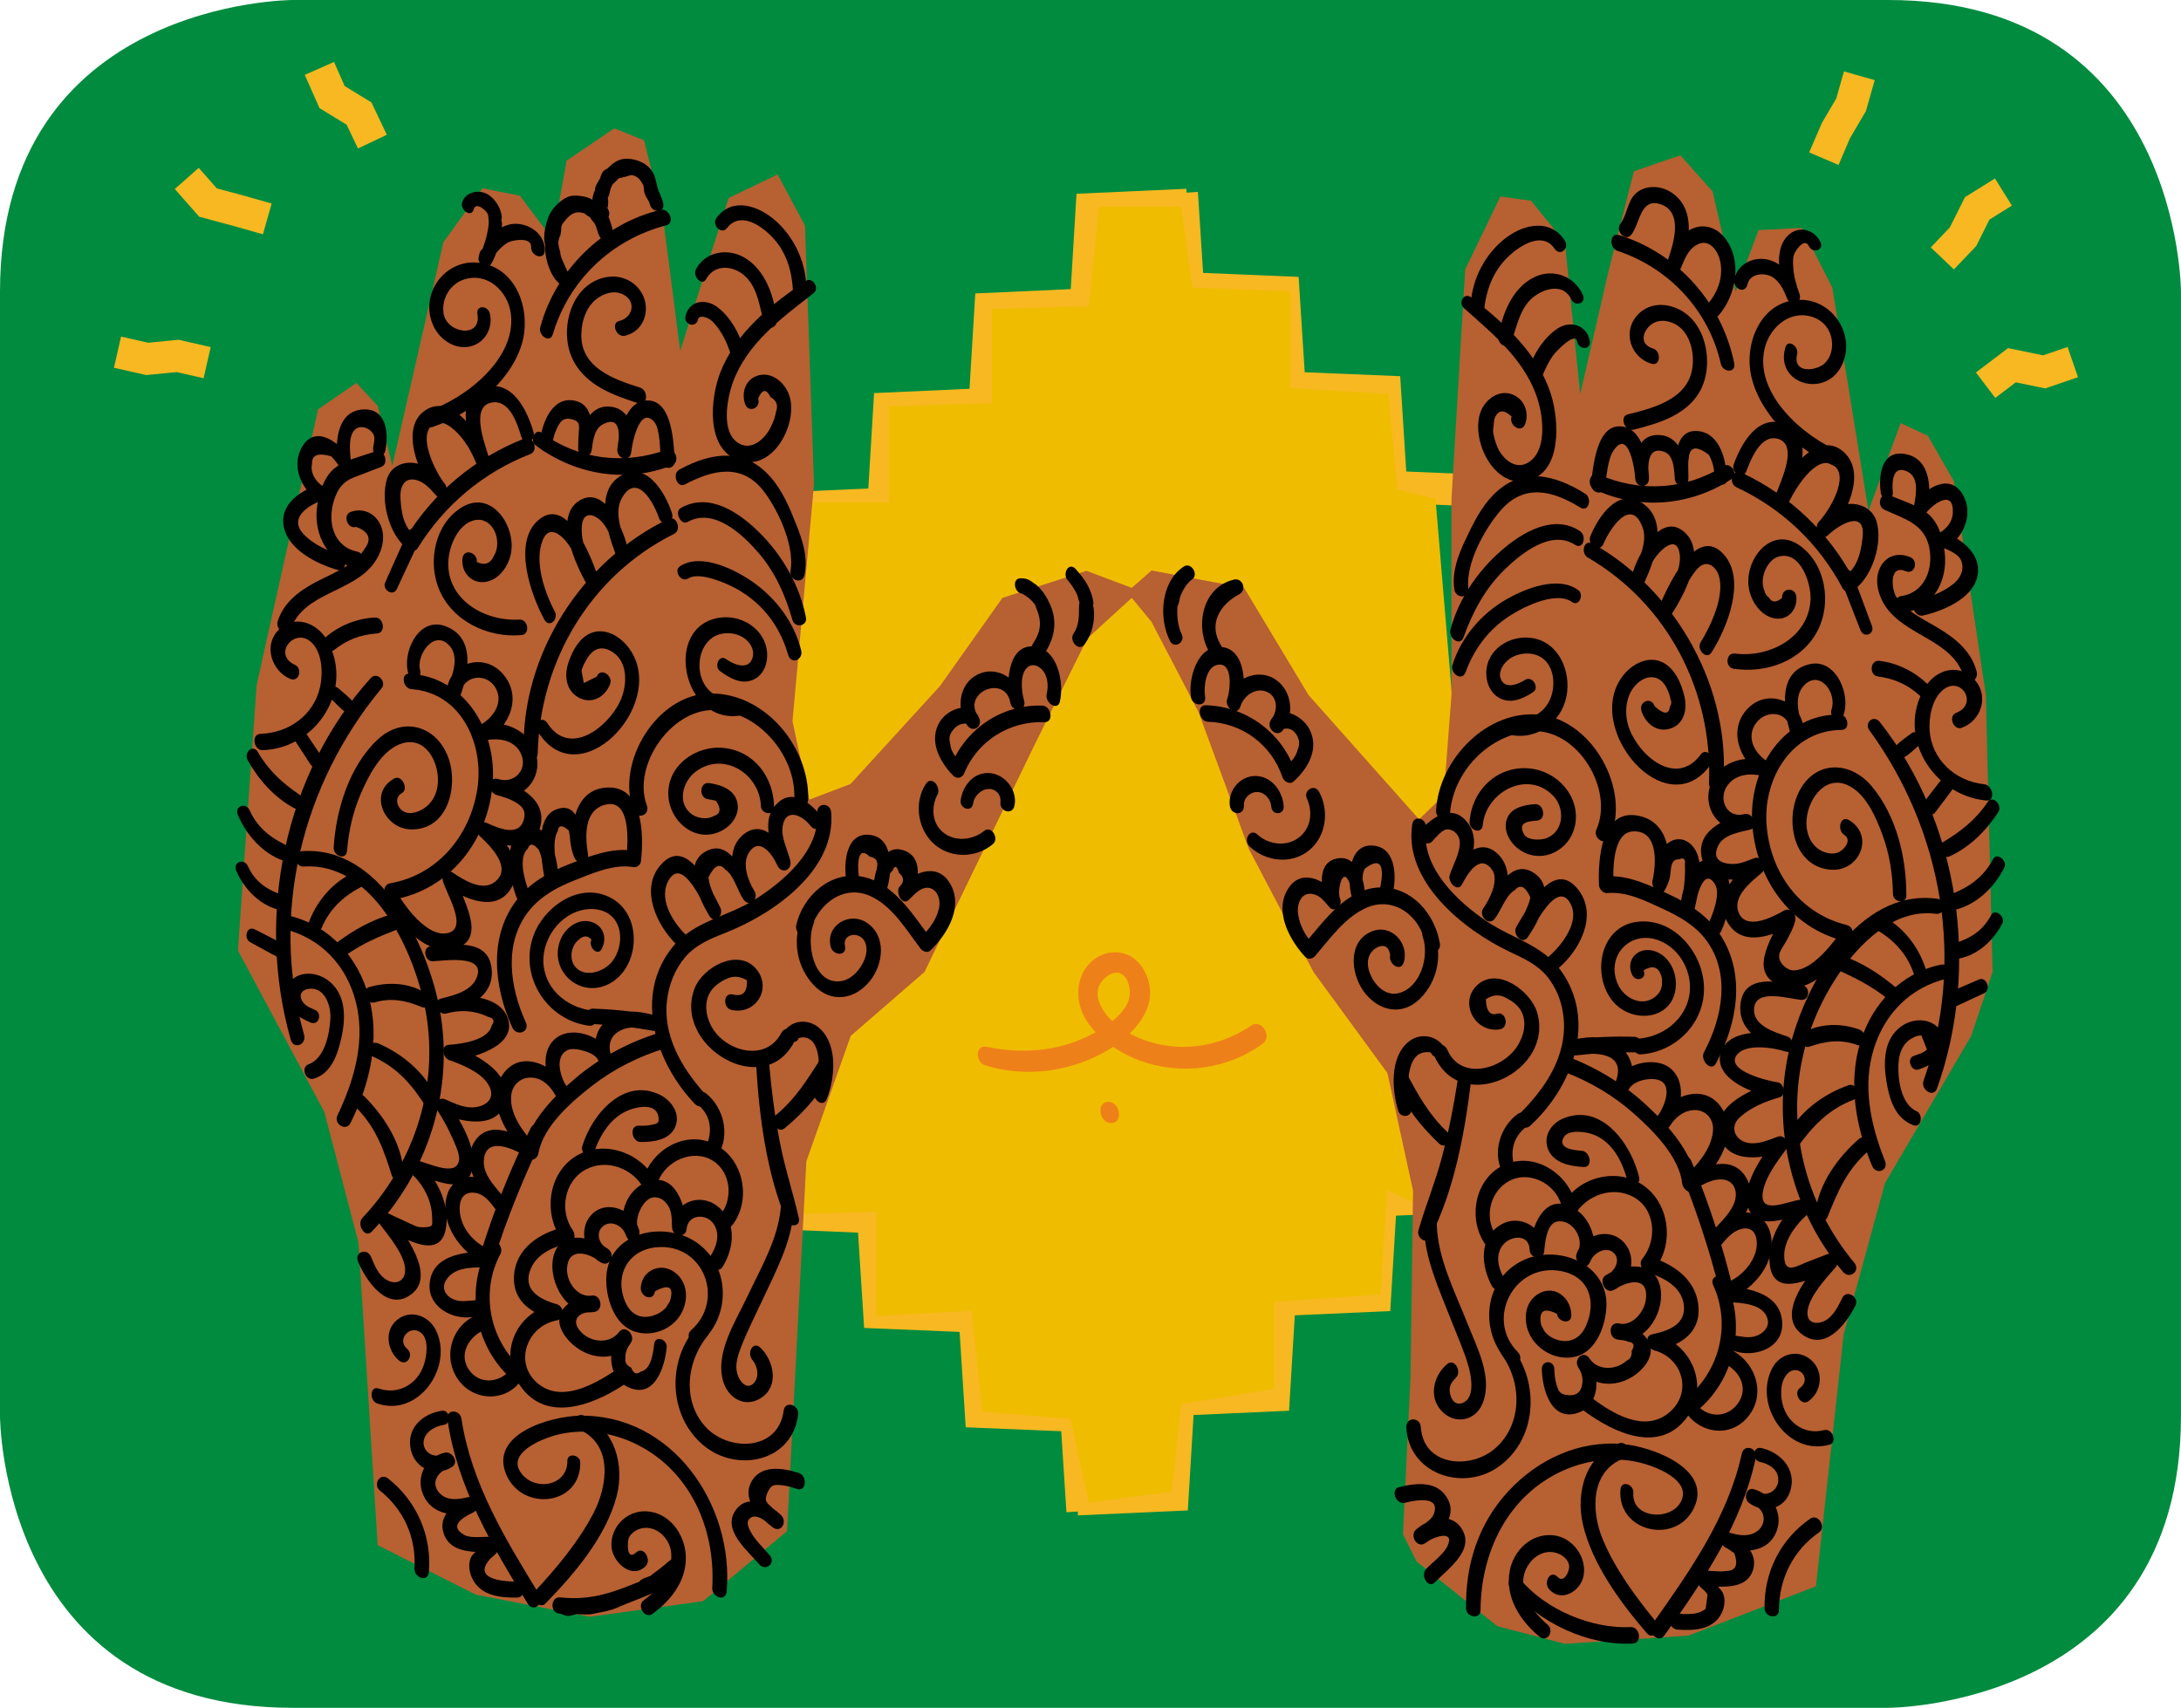 <?xml version="1.0" encoding="utf-8"?>
<!-- Generator: Adobe Illustrator 24.3.0, SVG Export Plug-In . SVG Version: 6.00 Build 0)  -->
<svg version="1.1" xmlns="http://www.w3.org/2000/svg" xmlns:xlink="http://www.w3.org/1999/xlink" x="0px" y="0px"
	 viewBox="0 0 682.34 534.35" style="enable-background:new 0 0 682.34 534.35;" xml:space="preserve">
<style type="text/css">
	.st0{fill:#00913E;}
	.st1{fill:#0154D5;}
	.st2{fill:#EE8019;}
	.st3{fill:#F0BC00;}
	.st4{fill:#E679A6;}
	.st5{fill:#E9E7C4;}
	.st6{fill:#F5C200;}
	.st7{fill:#028B3F;}
	.st8{fill:#DC0816;}
	.st9{fill:#EA7AAC;}
	.st10{fill:#020304;}
	.st11{fill:#049DFF;}
	.st12{clip-path:url(#SVGID_2_);}
	.st13{fill:#1026B0;}
	.st14{fill:#1E1232;}
	.st15{fill:#E49924;}
	.st16{fill:#0491FF;}
	.st17{fill:none;stroke:#62FC06;stroke-width:0.306;stroke-miterlimit:10;}
	.st18{fill:none;stroke:#000000;stroke-width:8.129;stroke-miterlimit:10;}
	.st19{fill:none;stroke:#000000;stroke-width:0.531;stroke-miterlimit:10;}
	.st20{fill:none;stroke:#000000;stroke-width:7.772;stroke-miterlimit:10;}
	.st21{fill:#E7E5C2;}
	.st22{fill:#025BC7;}
	.st23{clip-path:url(#SVGID_4_);}
	.st24{clip-path:url(#SVGID_6_);}
	.st25{fill:#5B1A0E;}
	.st26{fill:#FFFFFF;}
	.st27{fill:#F69225;}
	.st28{fill:#EFEDCA;}
	.st29{fill:#561309;}
	.st30{fill:none;stroke:#000000;stroke-width:10.905;stroke-miterlimit:10;}
	.st31{fill:#EDBCD2;}
	.st32{clip-path:url(#SVGID_8_);}
	.st33{fill:none;stroke:#FBF3A0;stroke-width:1.296;stroke-miterlimit:10;}
	.st34{fill:#1F1332;}
	.st35{fill:#E69B23;}
	.st36{fill:#F08C25;}
	.st37{fill:#5D1A16;}
	.st38{fill:none;stroke:#5AFD06;stroke-width:0.907;stroke-miterlimit:10;}
	.st39{fill:#F3B5A9;}
	.st40{fill:#E4E1BF;}
	.st41{fill:#F3AD17;}
	.st42{clip-path:url(#SVGID_10_);}
	.st43{fill:#EE6807;}
	.st44{clip-path:url(#SVGID_12_);}
	.st45{fill:#C4681F;}
	.st46{fill:#711C13;}
	.st47{clip-path:url(#SVGID_14_);}
	.st48{clip-path:url(#SVGID_14_);fill:#EDBCD2;}
	.st49{clip-path:url(#SVGID_16_);}
	.st50{fill:#DC0816;stroke:#000000;stroke-width:7.822;stroke-miterlimit:10;}
	.st51{fill:#DC0816;stroke:#000000;stroke-width:9.467;stroke-miterlimit:10;}
	.st52{fill:#DC0C18;}
	.st53{fill:#F7B821;}
	.st54{clip-path:url(#SVGID_18_);}
	.st55{fill:none;stroke:#05FF28;stroke-miterlimit:10;}
	.st56{fill:#CA6820;}
	.st57{display:none;fill:none;stroke:#000000;stroke-width:1.5;stroke-linecap:square;stroke-miterlimit:10;}
	.st58{fill:none;stroke:#000000;stroke-width:1.5;stroke-linecap:square;stroke-miterlimit:10;}
	.st59{fill:#008B3F;}
	.st60{fill:#F6C200;}
	.st61{fill:#B76032;}
	.st62{fill:#010101;}
	.st63{fill:#295CA8;}
	.st64{fill:#FEF1E2;}
	.st65{fill:#F39126;}
	.st66{fill:#EDEBC8;}
	.st67{fill:#1D1D1B;}
	.st68{fill:#EC79AC;}
	.st69{fill:#F5A67D;}
	.st70{filter:url(#Adobe_OpacityMaskFilter);}
	.st71{mask:url(#SVGID_19_);}
	.st72{fill:#00913F;}
	.st73{fill:#6C2F10;}
	.st74{fill:#2D57A4;}
	.st75{fill:#893E13;}
	.st76{fill:none;}
</style>
<g id="KUEBIKO_BG">
</g>
<g id="KUEBIKO_FARBE">
</g>
<g id="KUEBIKO">
</g>
<g id="FIREWORK_BG_1_">
</g>
<g id="FIREWORK_FARBE">
</g>
<g id="FIREWORK">
</g>
<g id="PP_FARBE">
</g>
<g id="PAP">
</g>
<g id="NAZAR_BG">
</g>
<g id="NAZAR_COLORS">
</g>
<g id="NAZAR">
</g>
<g id="WIKIQUOTE_BG">
</g>
<g id="WIKIQUOTE_FARBE">
</g>
<g id="WIKIQUOTE">
</g>
<g id="WIKIVOYAGE_BG">
</g>
<g id="WIKIVOYAGE_FARBE_1_">
</g>
<g id="WIKIVOYAGE_1_">
</g>
<g id="HAMSA_BG">
</g>
<g id="HAMSA_FARBE">
</g>
<g id="HAMSA">
</g>
<g id="WWW">
</g>
<g id="FOTO_1_">
</g>
<g id="HUMAN_FIGURE">
</g>
<g id="GLASSES">
</g>
<g id="KINTSUGI">
</g>
<g id="RANGOLI">
</g>
<g id="HENNA">
	<g>
		<g>
			<path d="M250.3,475.78c0.82-31.71-0.23-63.63,2.31-95.27c1.71-21.36,5.96-42.81,19.27-60.17c6.09-7.94,14.5-13.56,20.49-21.49
				c7.98-10.57,14.02-22.73,19.85-34.57c6.54-13.28,12.45-26.84,17.81-40.64c2.86-7.36,6.49-14.58,11.14-20.98
				c3.67-5.06,10.07-8.84,11.9-15.1c3.34-11.45-12.31-12.16-19.5-11.07c-6.77,1.03-14.33,2.81-19.84,7.06
				c-5.17,3.98-9,9.61-12.51,15.02c-3.88,5.99-7.34,12.28-11.59,18.04c-3.03,4.11-6.79,7.67-10.21,11.46
				c-4.28,4.75-8.57,9.54-13.36,13.79c-2.26,2.01-8.53,8.24-11.99,6.03c-3.85-2.47-3.59-13.03-3.76-16.89
				c-0.29-6.34,0.33-12.34,1.28-18.59c2.93-19.29,4.73-38.78,5.31-58.28c0.44-14.5,0.14-29.05,0.06-43.55
				c-0.07-12.96-0.08-26.23-2.6-38.99c-1.35-6.84-3.89-17.39-12.01-19.05c-10.01-2.04-16.53,6.66-20.21,14.66
				c-5.48,11.9-7.79,25.61-8.9,38.58c-1.82,21.34-3.12,42.74-4.67,64.1c-0.79,10.92-1.59,21.84-2.38,32.76
				c-0.22,3.03,4.3,4.66,4.64,1.17c2.67-27.66,3.59-55.45,2.72-83.22c-0.44-14.1-1.35-28.18-2.73-42.22
				c-0.9-9.21-1.1-19.26-3.69-28.21c-1.86-6.4-5.95-11.73-12.93-12.52c-8.46-0.96-15.52,4.24-19.2,11.54
				c-4.97,9.87-4.17,22.17-5.14,32.9c-1.17,12.92-2.57,25.81-3.86,38.72c-2.88,28.81-4.72,57.62-3.13,86.57
				c0.15,2.69,4.57,3.62,4.64,0.49c0.61-27.17,1.21-54.35,1.82-81.52c0.3-13.47,0.88-26.93,1.3-40.39
				c0.21-6.83,0.15-16.02-2.96-22.35c-2.81-5.72-10.15-7.9-16.16-7.44c-6.65,0.51-10.49,6.55-12.83,12.14
				c-2.91,6.96-4.5,14.7-6.54,21.95c-3.47,12.33-6.4,24.83-8.79,37.41c-5.42,28.55-7.96,57.59-7.74,86.65
				c0.02,2.93,4.42,4.77,4.65,1.17c1.64-25.29,4.11-51.22,1.48-76.52c-0.66-6.32-1.39-17-7.54-20.81
				c-3.92-2.43-9.31,0.63-12.42,3.24c-5.15,4.32-6.9,10.63-8.42,16.9c-7.52,30.94-14,62.25-18.07,93.84
				c-1.9,14.79-3.31,29.73-3.18,44.66c0.07,7.99,0.26,16.3,2.53,24.03c2.35,8,7.2,14.97,11.55,21.98
				c6.53,10.52,11.86,21.52,15.75,33.29c7.1,21.5,10.17,44.25,11.97,66.74c1.42,17.74,1.93,35.56,1.92,53.36
				c0,3.64-1.03,7.48,1.88,9.98c2.02,1.73,4.48,3.14,6.75,4.5c22.83,13.66,52.28,20.43,78.71,17.21
				c18.34-2.23,36.66-11.42,45.62-28.23c0.55-1.03,1.11-2.09,1.52-3.19c1.04-2.8-3.2-5.7-4.4-2.46
				c-4.37,11.77-16.59,20.57-27.83,24.8c-14.48,5.44-30.62,5.16-45.73,2.98c-12.99-1.87-25.79-5.54-37.63-11.25
				c-5.2-2.51-10.87-5.51-15.2-9.04c0.32,0.85,0.64,1.71,0.95,2.56c0.28-39.66-0.82-80.48-11.11-119.03
				c-4.71-17.65-12.27-33.51-21.93-48.92c-2.96-4.73-5.96-9.48-7.83-14.77c-3.99-11.3-3.14-24.61-2.59-36.34
				c1.05-22.52,4.44-44.93,8.48-67.09c2.11-11.57,4.45-23.11,6.98-34.6c2.18-9.89,3.65-20.86,7.38-30.31
				c1.08-2.73,2.6-5.26,4.86-7.17c1.35-1.15,5.31-3.93,7.26-3.28c1.61,0.54,2.4,3.23,2.88,4.64c2.61,7.55,2.74,16.21,2.99,24.11
				c0.66,21.01-0.9,42.07-2.26,63.02c1.55,0.39,3.1,0.78,4.65,1.17c-0.17-23.06,1.37-46.11,4.75-68.92
				c3.21-21.66,8.68-42.53,14.29-63.65c1.61-6.05,2.95-13.01,7.02-17.98c3.88-4.73,14.35-5.05,17.39,0.95
				c1.16,2.3,1.21,5.34,1.54,7.85c0.72,5.53,0.79,10.86,0.43,16.43c-0.74,11.64-0.74,23.34-1,35c-0.61,27.17-1.21,54.35-1.82,81.52
				c1.55,0.16,3.09,0.32,4.64,0.49c-2.57-46.68,4.79-92.71,8.27-139.13c0.65-8.72,2-19.59,10.92-23.89
				c8.73-4.22,14.87,1.25,16.62,9.58c1.77,8.38,2.16,17.3,2.98,25.81c1.2,12.41,2.03,24.85,2.5,37.3
				c1.08,28.62,0.15,57.29-2.59,85.79c1.55,0.39,3.09,0.78,4.64,1.17c1.54-21.18,3.07-42.35,4.61-63.53
				c1.22-16.81,1.55-33.94,4.87-50.51c1.34-6.68,3.13-13.38,5.92-19.62c2.03-4.52,5.15-10.38,10.23-12.02
				c9.8-3.17,12.27,7.82,13.58,15.16c2.22,12.48,2.27,25.36,2.31,38c0.05,14.18,0.37,28.41-0.09,42.58
				c-0.61,18.92-2.34,37.84-5.15,56.56c-1.71,11.41-2.76,23.73,0.7,34.96c7.16,23.2,33.61-12.2,40.53-19.38
				c9.2-9.55,14.27-22.11,22.59-32.34c4.96-6.09,10.5-8.89,18.06-10.84c4.1-1.06,15.59-3.97,19.13,0.2
				c3.3,3.88-5.97,10.42-8.17,12.95c-4.93,5.67-8.57,12.58-11.72,19.36c-5.82,12.56-10.42,25.67-16.31,38.23
				c-5.93,12.64-12.19,25.3-19.89,36.96c-5.51,8.34-13.16,13.96-19.74,21.34c-13.31,14.92-19.81,33.57-22.63,53.11
				c-3.92,27.11-2.98,54.92-3.28,82.23c-0.1,9.17-0.23,18.33-0.43,27.5C245.9,477.52,250.22,479.05,250.3,475.78z"/>
		</g>
	</g>
	<g>
		<g>
			<path d="M441.1,480.61c1.25-31.26,4.14-62.59,3.77-93.9c-0.24-20.38-2.46-41.11-12.38-59.28c-4.95-9.07-11.66-16.37-18.8-23.73
				c-7.63-7.85-12.23-19.32-16.65-29.14c-6.07-13.47-11.46-27.28-16.27-41.26c-4.54-13.18-8.16-27.43-17.18-38.45
				c-2.07-2.53-10.75-9.68-5.53-12.91c5.11-3.16,13.94-0.31,19.05,1.36c7.71,2.51,12.85,5.95,17.43,12.63
				c3.86,5.63,6.91,11.77,10.15,17.76c5.41,9.99,12.48,18.5,19.7,27.23c4.69,5.67,13.61,18.58,22.4,17.3c9-1.3,9.56-18.86,10-25.37
				c0.4-5.99-0.09-11.74-0.6-17.71c-0.81-9.58-1.33-19.19-1.58-28.8c-0.46-17.74,0.46-35.31,1.6-53.01
				c0.82-12.72,1.39-25.48,2.93-38.15c1.1-9.01,1.89-22.17,8.43-29.25c2.43-2.64,6.01-2.78,9.26-1.48
				c4.87,1.95,7.44,7.87,9.14,12.43c4.56,12.21,5.82,25.87,6,38.82c0.29,20.95,0.44,41.91,0.66,62.87
				c0.11,10.62,0.22,21.23,0.33,31.85c1.54,0.16,3.09,0.32,4.63,0.48c-1.63-47.79,2.51-95.23,10.83-142.28
				c1.17-6.64,3.02-16.04,11.23-16.75c10.16-0.87,15.4,9.02,16.41,17.7c1.32,11.32,0.58,23.16,0.99,34.56
				c0.41,11.32,0.93,22.63,1.31,33.94c0.9,26.42,0.67,52.79-2.42,79.07c1.55,0.39,3.1,0.78,4.64,1.17
				c0.96-24.18,1.92-48.36,2.88-72.54c0.47-11.92,0.99-23.85,1.42-35.77c0.35-9.62,0.12-18.8,2.19-28.27
				c0.53-2.42,1.13-5.07,3.17-6.69c2.73-2.17,8.33-2.83,11.57-1.84c6.03,1.86,7.82,10.86,8.96,16.16
				c4.16,19.36,8.06,38.7,10.26,58.4c2.96,26.54,3.45,53.28,1.59,79.91c1.55,0.39,3.1,0.78,4.65,1.17
				c-0.07-24.15-0.67-48.72,2.74-72.7c0.65-4.59,1.43-9.24,3-13.61c0.63-1.75,1.88-5.63,4.12-6.07c2.92-0.57,7.18,3.65,8.65,5.81
				c2.1,3.08,2.86,6.69,3.53,10.29c1.24,6.78,2.38,13.58,3.47,20.38c4.81,29.97,8.7,60.24,9.74,90.6c0.45,13.22,0.4,26.6-1.46,39.71
				c-0.72,5.1-1.73,10.01-3.92,14.69c-3.32,7.09-8.5,13.21-12.92,19.62c-6.87,9.95-12.52,20.62-16.91,31.88
				c-7.46,19.11-11.8,39.39-14.96,59.61c-2.4,15.36-4.05,30.83-5.25,46.32c-0.33,4.24-0.62,8.47-0.89,12.71
				c-0.1,1.54,0.31,4.93,0.03,5.83c-0.16,0.51,0.37-0.24,0.03,0.38c-0.7,1.26-4.05,2.49-5.25,3.14
				c-22.56,12.18-50.99,17.06-76.27,13.09c-17.36-2.72-35.17-11.95-42.66-28.67c-0.39-0.86-0.76-1.74-1.03-2.65
				c-1-3.3-5.32-1.66-4.33,1.61c3.7,12.25,14.94,22.48,25.96,28.1c13.15,6.71,28.03,8.34,42.61,7.98
				c14.66-0.36,29.36-2.97,43.15-7.98c6.72-2.44,14.34-5.34,20.11-9.72c3.2-2.42,2.15-7.15,2.38-10.88
				c0.59-9.29,1.32-18.57,2.25-27.84c2.62-26.16,6.49-52.55,14.59-77.64c4.36-13.51,10.13-26.46,17.93-38.34
				c4.82-7.34,10.62-14.13,14.7-21.94c7.85-15.03,7.15-34.21,6.94-50.63c-0.4-32.26-4.46-64.5-9.49-96.33
				c-1.16-7.34-2.39-14.67-3.7-21.98c-1.11-6.23-2.51-12.47-7.12-17.13c-2.82-2.85-8.3-6.76-12.44-4.82
				c-2.67,1.25-4.21,4.15-5.32,6.74c-3.98,9.31-4.62,20.36-5.38,30.32c-1.03,13.62-1.25,27.3-1.31,40.95
				c-0.02,5.99,0,11.97,0.01,17.96c0.01,2.93,4.4,4.76,4.65,1.17c3.33-47.86-1.06-96.09-12.56-142.67
				c-1.47-5.95-3.64-12.93-9.01-16.53c-4.96-3.32-13.72-2.71-18.41,0.96c-4.57,3.57-5.04,10.53-6.01,15.8
				c-1.09,5.93-0.9,11.86-0.94,17.86c-0.06,7.15-0.5,14.32-0.78,21.47c-1.21,30.47-2.42,60.94-3.63,91.42
				c-0.12,2.99,4.23,4.71,4.64,1.17c3-25.56,3.31-51.23,2.51-76.92c-0.41-13.1-1.03-26.19-1.49-39.29
				c-0.22-6.24-0.41-12.49-0.53-18.74c-0.12-6.02,0.24-12.16-1.11-18.08c-1.78-7.75-6.4-15.4-14.38-17.88
				c-6.92-2.16-13.84-0.05-17.57,6.26c-4.07,6.9-4.52,15.75-5.87,23.47c-2.33,13.38-4.26,26.82-5.75,40.32
				c-3.42,31.09-4.51,62.38-3.44,93.64c0.09,2.72,4.66,3.58,4.63,0.48c-0.23-21.89-0.46-43.79-0.69-65.68
				c-0.18-16.72,0.52-33.7-1.85-50.3c-1.56-10.92-3.94-24.89-12.32-32.9c-5.37-5.14-14.18-6.11-19.14-0.04
				c-6.25,7.64-7.52,19.61-8.77,29.01c-1.73,13.08-2.32,26.28-3.16,39.44c-1.11,17.58-2.08,35.04-1.72,52.67
				c0.21,9.95,0.7,19.89,1.51,29.81c0.54,6.72,1.16,13.12,0.6,19.85c-0.46,5.5-0.73,13.5-4.26,18.05c-3.14,4.05-8.49-1.42-11.02-3.8
				c-4.66-4.39-8.69-9.42-12.68-14.42c-3.12-3.92-6.62-7.68-9.49-11.78c-7.86-11.2-12.04-25.03-21.74-34.94
				c-4.85-4.96-11.58-7.42-18.16-9.22c-5.39-1.48-12-2.74-17.45-0.79c-3.59,1.29-5.86,4.32-5.46,8.2c0.63,6.08,6,9.92,9.37,14.46
				c8.98,12.08,12.33,27.29,17.32,41.23c5.14,14.35,10.81,28.57,17.39,42.32c4.64,9.69,9.48,19.23,17.19,26.83
				c15.49,15.27,23.62,34.27,26.07,55.73c3.23,28.28,0.25,57.27-1.17,85.57c-0.48,9.54-0.89,19.08-1.24,28.62
				C436.66,482.35,440.97,483.88,441.1,480.61z"/>
		</g>
	</g>
	<g>
		<path class="st59" d="M91.55,0C91.55,0,0,0,0,91.28v351.79c0,0,0,91.28,91.55,91.28h499.23c0,0,91.55,0,91.55-91.28V91.28
			c0,0,0-91.28-91.55-91.28H91.55z"/>
		<g>
			<g>
				<polygon class="st53" points="333.64,473.16 332.01,447.81 302.13,446.58 300.22,416.74 270.35,415.5 268.44,385.67 
					238.57,384.44 236.67,354.61 206.8,353.38 204.6,319.05 214.58,318.41 216.2,343.75 246.07,344.98 247.98,374.82 277.85,376.05 
					279.76,405.88 309.63,407.12 311.54,436.96 341.41,438.2 343.61,472.52 				"/>
				<polygon class="st53" points="337.25,474.14 336.8,464.15 362.18,463 363.98,433.16 393.85,431.81 395.65,401.96 425.51,400.63 
					427.31,370.78 457.17,369.44 458.97,339.6 493.33,338.06 493.78,348.05 468.41,349.19 466.62,379.03 436.75,380.37 
					434.95,410.21 405.09,411.55 403.29,441.4 373.42,442.74 371.62,472.59 				"/>
			</g>
			
				<rect x="484.06" y="311.95" transform="matrix(0.999 -0.045 0.045 0.999 -14.267 22.419)" class="st53" width="10" height="30.04"/>
		</g>
		<g>
			<g>
				<polygon class="st53" points="493.83,214.79 492.21,189.45 462.34,188.22 460.43,158.39 430.56,157.15 428.65,127.32 
					398.78,126.09 396.87,96.25 366.99,95.01 364.79,60.68 374.77,60.04 376.4,85.39 406.28,86.63 408.19,116.47 438.06,117.7 
					439.96,147.53 469.84,148.77 471.74,178.6 501.61,179.83 503.81,214.15 				"/>
				<polygon class="st53" points="215.08,195.15 214.63,185.16 240,184.02 241.79,154.18 271.66,152.84 273.46,122.99 
					303.32,121.65 305.12,91.81 334.99,90.46 336.79,60.62 371.16,59.07 371.61,69.06 346.23,70.2 344.43,100.05 314.56,101.4 
					312.76,131.24 282.9,132.58 281.1,162.42 251.24,163.76 249.44,193.6 				"/>
			</g>
			
				<rect x="214.35" y="191.21" transform="matrix(0.999 -0.045 0.045 0.999 -9.089 10.116)" class="st53" width="10" height="30.04"/>
		</g>
		<polygon class="st3" points="248.2,250.2 242.93,225.69 247.03,190.63 249.48,157.22 278.15,157.22 278.15,127.11 310.33,126.16 
			310.33,96.69 340.65,95.8 343.92,64.7 369.52,64.7 373.03,90.03 403.66,91.17 403.66,121.43 434.3,123.29 437.24,153.19 
			449.11,156.07 455.66,234.21 451.87,254.25 445.67,377.97 433.96,372.27 431.82,405.01 398.57,407.34 398.57,434.51 369.52,439.3 
			366.54,466.75 340.65,470.11 334.95,444.01 307.39,441.66 303.91,410.11 274.11,411.79 274.11,379.18 250.32,379.74 
			245.71,375.97 		"/>
		<g>
			<g>
				<path class="st2" d="M308.12,333.28c12.2,3.9,25.92,2.19,37.1-3.92c8.91-4.87,18.61-14.53,12.89-25.41
					c-5.29-10.07-18.58-6.59-20.51,4.03c-2.12,11.62,9.59,20.44,19.16,23.92c12.76,4.64,27.48,2.66,38.38-5.43
					c2.95-2.19-0.46-7.81-3.71-5.58c-8.26,5.66-18.49,7.95-28.36,5.95c-4.86-0.98-9.56-2.92-13.5-5.95
					c-4.34-3.35-9.33-10.42-3.62-15.11c6.01-4.93,9.21,3.9,6.59,8.56c-2.53,4.51-7.64,7.7-12.16,9.89
					c-9.99,4.83-20.89,5.53-31.65,3.31C305.07,326.77,305.11,332.32,308.12,333.28L308.12,333.28z"/>
			</g>
			<g>
				<path class="st2" d="M347.6,351.4c3.93,0,2.84-6.66-0.84-6.66C342.82,344.74,343.92,351.4,347.6,351.4L347.6,351.4z"/>
			</g>
		</g>
		<polygon class="st61" points="118.16,483.47 112.16,388.83 101.48,347.93 74.44,297.39 80.28,214.41 99.5,128.09 111.5,119.8 
			118.16,126.99 122.74,145.7 138.71,75.81 150.94,58.91 162.67,61.24 172.87,74.89 177.26,50.28 192.15,40.16 201.49,43.89 
			207.38,67.7 212.81,109.77 227.95,61.97 243.28,54.58 251.85,70.59 254.67,151.49 247.93,225.69 253.2,250.2 266.08,245.31 
			294.09,214.64 313.61,187.07 339.92,178.6 354.07,183.94 360.28,178.5 389.23,183.94 409.39,217.47 443.96,256.37 451.69,248.88 
			454.11,217.47 454.11,156.07 458.39,84.31 469.4,61.48 478.97,62.78 489.58,75.81 494.37,123.29 503.38,84.31 511.18,53.59 
			525.71,48.59 535.81,59.92 543.01,91.17 550.16,72 563.74,71.3 573.27,90.03 584.56,159.85 594.63,132.37 603.14,136.36 
			611.31,150.59 621.29,217.47 623.39,304.12 616.72,324.1 589.73,370.2 576.81,417.47 568.14,496.33 528.31,511.75 489.58,514.33 
			468.43,508.81 443.2,488.58 438.93,480.06 441.3,430.48 442.08,372.52 434.06,335.74 410.94,304.12 390.73,265.68 374.98,222.82 
			360.24,194.54 354.07,187.07 340.18,199.75 323.77,232.84 289.23,304.12 266.16,324.1 252.27,363.37 246.23,479.09 219.97,500.99 
			184.5,505.86 148.86,498.94 		"/>
		<polygon class="st53" points="624.23,124.5 618.18,116.54 628.23,108.92 639.21,111.18 646.86,108.56 650.11,118.02 
			639.87,121.53 630.65,119.63 		"/>
		<polygon class="st53" points="611.29,84.31 604.05,77.41 610.02,71.15 614.75,61.69 624.14,55.84 629.43,64.33 622.43,68.69 
			618.29,76.96 		"/>
		<polygon class="st53" points="575.21,51.61 566.01,47.69 569.99,38.47 574.49,30.8 576.89,22.34 586.51,25.07 583.76,34.77 
			578.77,43.26 		"/>
		<polygon class="st53" points="111.99,46.46 108.45,39.03 99.95,33.82 95.35,23.42 104.5,19.38 107.83,26.92 116.21,32.05 
			121.02,42.17 		"/>
		<polygon class="st53" points="82.26,73.31 73.03,70.69 62.34,67.82 54.68,59.14 62.17,52.52 67.84,58.94 75.69,61.05 84.99,63.68 
					"/>
		<polygon class="st53" points="63.7,118.34 55.22,116.42 45.74,117.35 35.66,115.07 37.87,105.32 46.36,107.24 55.85,106.3 
			65.92,108.59 		"/>
		<path d="M117.43,141.21c-4.08,1.55-9.58,2.61-12.96,5.46c-3.37,2.84-4.97,8.59-5.37,12.79c-0.76,8.08,3.71,16.68,12.19,18.18
			c3.15,0.56,3.3-4.43,0.53-5.02c-7.65-1.63-9.46-9.42-7.3-16.14c1.12-3.47,2.72-5.76,6.15-7.1c2.86-1.11,5.72-2.19,8.58-3.29
			C121.96,145.06,120.15,140.17,117.43,141.21L117.43,141.21z"/>
		<path d="M111.41,164.84c4,1.53,4.93,3.77,2.78,6.71c-0.62,1.04-1.37,1.98-2.24,2.82c-1.01,0.99-2.2,1.85-3.37,2.63
			c-3.08,2.05-6.56,3.41-9.81,5.14c-5.24,2.79-10,6.36-11.89,12.21c-0.85,2.64,3.02,5.4,4.15,2.32
			c4.17-11.36,19.35-11.27,26.03-20.54c2.46-3.42,3.81-8.14,1.87-12.12c-1.74-3.56-5.55-5.21-9.24-3.83
			C107.08,161.16,108.78,165.75,111.41,164.84L111.41,164.84z"/>
		<path d="M120.54,141.02c1.09-5.18,0.52-13.1-6.62-12.92c-8.55,0.22-9.03,10.2-8.35,16.44c1.26-0.47,2.52-0.94,3.78-1.41
			c-3.29-4.72-10.85-10.56-14.96-3.1c-3.22,5.84-0.23,12.79,4.83,16.34c-0.03-1.51-0.05-3.02-0.08-4.53
			c-6,2.07-12.28,6.76-10.1,13.97c2.02,6.67,10.44,10.71,16.54,12.52c3,0.89,3.15-4.12,0.52-4.93c-3.92-1.21-7.82-3-10.79-5.92
			c-5.35-5.28,1-9.35,5.57-10.94c2.11-0.74,1.3-3.56-0.08-4.53c-2.17-1.52-3.78-4.14-3.18-6.86c-0.13-2.78,1.86-3.57,5.98-2.39
			c0.91,0.92,1.71,1.92,2.42,3.01c1.36,1.92,4.04,0.97,3.78-1.41c-0.29-2.76-1.27-9.66,2.55-10.63c1.83-0.47,4.25,0.88,4.71,2.85
			c0.23,1-0.17,2.52-0.32,3.49C116.35,142.58,119.95,143.79,120.54,141.02L120.54,141.02z"/>
		<path d="M92.27,208.02c-7.08-3.22-0.23-11.72,4.95-7.23c3.64,3.16,3.86,9.76,2.94,14.05c-1.92,8.92-9.78,14.47-18.65,14.77
			c-3.02,0.1-2.17,5.18,0.65,5.1c16.91-0.48,28.99-19.28,20.06-34.56c-3.2-5.48-10.42-8.02-15.27-2.86
			c-4.53,4.81-1.93,12.59,3.74,15.08C93.58,213.65,94.78,209.17,92.27,208.02L92.27,208.02z"/>
		<path d="M104.6,203.32c3.91-3.15,8.33-4.79,13.33-5.12c2.95-0.19,2.12-5.13-0.63-4.99c-5.68,0.3-11,2.46-15.37,6.09
			C99.9,200.98,102.38,205.1,104.6,203.32L104.6,203.32z"/>
		<path d="M116.01,212.15c-27.18,30.02-36.03,74.56-25.05,113.15c0.91,3.2,5.06,1.6,4.17-1.55c-10.71-37.92-0.68-78.37,24.26-108.42
			C121.07,213.31,117.97,209.99,116.01,212.15L116.01,212.15z"/>
		<path d="M92.34,231.82c1.61,2.46,3.19,4.93,4.82,7.38c1.79,2.67,4.98-0.16,3.34-2.65c-1.61-2.45-3.27-4.87-4.91-7.31
			C93.85,226.65,90.76,229.4,92.34,231.82L92.34,231.82z"/>
		<path d="M77.51,237.88c3.35,6.01,8.29,11.63,14.41,14.91c2.84,1.52,3.7-2.83,1.56-4.29c-5.25-3.59-9.58-7.58-12.77-13.15
			C79.17,232.66,76.15,235.43,77.51,237.88L77.51,237.88z"/>
		<path d="M74.4,254.94c2.82,6.75,8.66,13.12,16.01,14.87c2.62,0.63,3.18-3.57,1.03-4.5c-5.83-2.5-10.65-5.76-13.33-11.76
			C76.92,250.91,73.26,252.2,74.4,254.94L74.4,254.94z"/>
		<path d="M73.9,272.43c2.51,5.87,7.87,11.39,14.41,12.44c2.99,0.48,2.93-3.86,0.49-4.66c-4.94-1.62-9.03-4.22-11.21-9.15
			C76.42,268.4,72.74,269.72,73.9,272.43L73.9,272.43z"/>
		<path d="M78.31,294.81c2.94,1.56,5.82,3.25,8.78,4.77c2.73,1.41,3.86-2.95,1.53-4.21c-2.92-1.58-5.92-3.01-8.86-4.55
			C77.18,289.46,76.09,293.63,78.31,294.81L78.31,294.81z"/>
		<path d="M103.61,218.68c1.49,1.4,2.92,3.12,4.64,4.23c1.97,1.27,3.43-1.71,2.26-3.21c-1.27-1.63-3.07-2.92-4.6-4.3
			c-0.8-0.72-2.07-0.79-2.73,0.16C102.5,216.51,102.79,217.92,103.61,218.68L103.61,218.68z"/>
		<path d="M94.92,271.13c23.08-1.59,36.14,29.58,38.72,48.16c3.12,22.54-4.68,45.29-20.24,61.75c-1.93,2.04,0.79,6.52,2.88,4.34
			c17.65-18.41,25.93-44.41,21.28-69.6c-3.72-20.12-18.49-51.36-43.24-49.45C91.47,266.55,92.27,271.31,94.92,271.13L94.92,271.13z"
			/>
		<path d="M90.91,291.25c11.29,3.54,18.73,12.92,20.9,24.41c2.18,11.56-1.33,23.03-6.26,33.39c-1.21,2.54,2.68,5.16,4.11,2.3
			c6.04-12.09,9.34-26.14,5.72-39.47c-3.28-12.07-11.78-21.79-23.99-25.14C88.6,285.98,88.53,290.5,90.91,291.25L90.91,291.25z"/>
		<path d="M100.59,290.4c2.54-6.14,7.18-10.31,13.04-13.21c2.44-1.21,0.91-5.62-1.73-4.65c-7.07,2.62-12.46,8.8-15.16,15.7
			C95.8,290.67,99.43,293.19,100.59,290.4L100.59,290.4z"/>
		<path d="M108.2,298.87c5.1-3.61,10.48-5.92,16.28-8.13c2.66-1.01,0.92-5.41-1.75-4.71c-6.23,1.63-12.07,4.99-17.22,8.79
			C103.35,296.39,105.86,300.52,108.2,298.87L108.2,298.87z"/>
		<path d="M117.24,313.63c5.11-1.49,9.71-0.64,14.5,1.39c2.88,1.22,3.71-2.79,1.53-4.21c-5.21-3.4-11.97-3.66-17.81-1.95
			C112.75,309.66,114.51,314.43,117.24,313.63L117.24,313.63z"/>
		<path d="M116.82,330.67c7.69,3.49,12.35,9.02,16.69,16.04c1.43,2.32,4.41,0.4,3.52-1.99c-3.08-8.28-10.73-14.85-18.68-18.24
			C115.55,325.29,114.4,329.57,116.82,330.67L116.82,330.67z"/>
		<path d="M111.52,346.62c6.07,6.16,8.52,13.03,11.03,21.08c0.75,2.41,3.86,1.7,3.73-0.75c-0.48-8.96-6.08-17.71-12.27-23.88
			C111.76,340.84,109.58,344.66,111.52,346.62L111.52,346.62z"/>
		<path d="M108.57,266.18c0.49-6.09,1.82-12.01,4.23-17.65c2.3-5.37,5.94-12.67,11.5-15.34c7.56-3.63,12.41,3.45,12.71,10.25
			c0.17,3.86-1.23,7.5-4.57,9.62c-1.41,0.9-3.57,1.66-5.28,1.2c-2.73-0.74-4.23-4.54-1.39-6.15c2.15-1.22-0.05-5.78-2.33-4.57
			c-8.35,4.43-3.31,15.82,5.18,15.97c11.41,0.19,14.75-13.19,11.8-22.01c-3.42-10.19-14.09-13.71-22.24-6.13
			c-8.89,8.27-13.07,22-13.78,33.76C104.22,267.86,108.31,269.34,108.57,266.18L108.57,266.18z"/>
		<path d="M128.7,215.62c15.69,1.12,22.79,17.25,20.64,31.23c-2.25,14.6-12.38,26.9-27.24,29.51c-3,0.53-2.15,5.64,0.65,5.17
			c18.13-3.06,30.2-18.85,31.41-36.84c1.1-16.2-8.68-32.88-26.08-33.91C125.24,210.61,126.06,215.43,128.7,215.62L128.7,215.62z"/>
		<path d="M131.43,209.69c-1.25-4.49,4.02-12.5,8.75-8.11c3.94,3.65,1.29,9.9-0.3,14.07c1.39,0.56,2.77,1.11,4.16,1.67
			c0.5-5.72,7.57-7.11,10.68-2.59c3.14,4.56-0.14,9.7-4.37,12.03c-1.99,1.09-1.45,5.41,1.21,4.9c4.18-0.8,9.16-0.37,11.32,3.95
			c2.5,5.01-1.93,9.86-7.12,8.11c-0.17,1.66-0.35,3.32-0.52,4.97c1.84,0.55,3.79,1.08,5.48,2c2.61,1.42,4,2.84,3.12,5.87
			c-1.54,5.3-7.79,2.64-11.47,0.96c-2.74-1.25-4.02,2.42-2.16,4.18c3.32,3.14,10.14,9.89,4.64,14.21c-4,3.14-9.72-0.56-13.27-2.92
			c-1.58-1.05-3.42,0.71-3.08,2.38c0.78,3.76,8.64,15.67,1.02,16.67c-5.81,0.76-12.04-7.46-14.64-11.61
			c-1.81-2.88-5.2,0.14-3.53,2.8c3.87,6.18,12.3,15.94,20.74,13.67c10.95-2.95,2.15-15.75,0.91-21.72
			c-1.03,0.79-2.05,1.58-3.08,2.38c5.66,3.77,15.34,8.05,19.95,0.42c4.52-7.48-1.78-15.14-6.99-20.08
			c-0.72,1.39-1.44,2.79-2.16,4.18c5.83,2.66,16.25,5.25,18.36-3.59c2.02-8.45-6.79-12.81-13.32-14.76
			c-3.05-0.91-3.13,4.11-0.52,4.97c7.23,2.41,13.78-3.86,12.79-11.17c-1.12-8.34-9.39-12.4-17.11-10.89c0.4,1.63,0.8,3.26,1.21,4.9
			c7.59-4.21,11.45-14.03,4.86-21.05c-5.98-6.37-16.48-3.11-17.24,5.76c-0.2,2.3,3.11,4.45,4.16,1.67
			c2.79-7.38,4.92-18.66-4.76-22.06c-8.32-2.92-13.54,8.52-11.31,15.18C128.76,213.75,132.18,212.38,131.43,209.69L131.43,209.69z"
			/>
		<path d="M149.37,98.3c1.35,7.71-9.79,6.1-10.63-0.43c-0.58-4.47,2.06-8.95,6.33-10.39c7.39-2.5,13.87,3.65,14.76,10.71
			c1.78,14.15-14.35,26.59-26.27,30.58c-2.71,0.91-0.93,5.72,1.79,4.81c11.49-3.85,24.06-13.71,27.8-25.6
			c3.16-10.04-0.97-23.71-12.63-25.67c-11.03-1.86-19.71,9.67-14.84,19.84c2.01,4.2,6.77,7.4,11.55,6.21
			c4.58-1.14,7.05-5.76,6.04-10.22C152.7,95.55,148.86,95.33,149.37,98.3L149.37,98.3z"/>
		<path d="M148.2,65.48c0.64-2.52,4.06,0.41,4.47,1.65c0.13,0.4,0.27,2.38,0.23,2.89c-0.21,2.52-1.38,7.34-2.78,9.46
			c1.28,0.72,2.56,1.43,3.84,2.15c-0.15,0.7,0.83-1.79,1-2.05c0.95-1.42,3.02-3.41,4.5-3.95c1.44-0.53,6.84-1.55,6.71,1.7
			c-0.11,2.79,4.15,4.27,4.26,1.07c0.2-5.84-6.45-9.64-11.66-7.99c-2.49,0.78-4,2.21-5.58,4.21c-1.02,1.3-1.62,2.66-2.46,3.9
			c0.64-0.95-0.05-0.62-0.41,0.04c-0.35,0.64-0.44,1.3-0.59,2.01c-0.41,1.96,2.51,4.19,3.84,2.15c1.5-2.31,2.31-5.54,2.88-8.24
			c0.29-1.39,0.66-3.09,0.61-4.5c-0.02-0.47-0.53-2.54-0.3-0.5c-0.06-0.52,0.27-1.08,0.22-1.65c-0.25-2.75-2.16-5.84-4.63-7.16
			c-2.78-1.48-6.96-0.48-7.78,2.76C143.96,65.8,147.51,68.23,148.2,65.48L148.2,65.48z"/>
		<path d="M166.91,135.19c-1.97-6.81-6.65-16.7-15.62-13.93c-9.61,2.97-4.3,17-2.44,23.37c1.36-0.51,2.73-1.01,4.09-1.52
			c-2.59-6.3-11.27-20.61-19.98-14.66c-8.15,5.56-1.65,20.48,3.02,26.01c1.02-1.09,2.04-2.17,3.06-3.26
			c-2.6-2.87-5.58-5.89-9.63-6.36c-3.58-0.42-7.11,1.3-8.27,4.81c-2.26,6.83,0.55,17.8,6.37,22.08c0.94,0.69,2.39,1.05,3.14-0.18
			c8.31-13.48,20.52-23.73,35.28-29.49c2.7-1.06,0.89-5.93-1.81-4.88c-15.44,6.04-28.41,16.83-37.1,30.95
			c1.05-0.06,2.1-0.12,3.14-0.18c-3.89-2.86-4.57-7.38-4.87-11.93c-0.22-3.4,0.99-6.77,4.83-5.86c2.68,0.64,4.49,2.82,6.28,4.79
			c2.29,2.52,4.46-1.59,2.64-3.76c-2.47-2.92-9.32-15.96-2.81-18.75c3-1.29,6.79,2.73,8.39,4.74c1.8,2.26,3.14,4.77,4.24,7.44
			c1.24,3.03,4.99,1.57,4.09-1.52c-1.11-3.81-5.77-15.47,0.47-17.06c5.89-1.49,8.36,6.38,9.66,10.56
			C163.97,139.56,167.75,138.09,166.91,135.19L166.91,135.19z"/>
		<path d="M124.16,184.27c2.38-5.22,4.93-10.37,7.2-15.64c1.01-2.35-2.47-4.72-3.74-2.09c-2.5,5.17-4.72,10.47-7.11,15.69
			C119.48,184.48,122.97,186.86,124.16,184.27L124.16,184.27z"/>
		<path d="M162.52,193.86c-11.02,0.66-23.18-6.4-22.22-18.74c0.36-4.54,3.01-11,7.92-12.31c4.03-1.07,7.02,2.51,7.31,6.38
			c0.09,1.26-0.02,2.56-0.5,3.75c-0.27,0.52-0.55,1.05-0.82,1.57c-1.07,1.95-2.74,2.4-5.02,1.35c0.31-2.95-4.08-4.5-4.49-1.13
			c-0.51,4.15,2.74,7.99,7.13,7.35c4.2-0.61,7.04-4.67,7.94-8.53c1.97-8.5-5.75-20.49-15.17-14.89
			c-8.42,5.01-10.83,16.73-7.36,25.43c4.07,10.21,15.33,15.56,25.89,14.62C166.01,198.46,165.21,193.7,162.52,193.86L162.52,193.86z
			"/>
		<path d="M207.49,63.65c-0.4-1.89-1.35-3.35-1.84-5.18c-0.47-1.77-0.58-3.32-1.71-5c-1.98-2.95-5.91-3.92-8.24-3.8
			c-2.86,0.15-4.37,1.85-6.33,3.69c1.42-1.33-0.53,0.04-0.76,0.36c-0.59,0.82-0.59,1.53-1.02,2.34c-0.91,1.71-1.73,2.36-1.32,4.4
			c0.27-0.73,0.53-1.46,0.8-2.2c-2.41,2.43-2.28,7.55-0.05,10.14c-0.25-1.01-0.51-2.01-0.76-3.02c-1.29,2.82,0.69,5.89,1.46,8.69
			c1.26-0.71,2.51-1.42,3.77-2.13c-0.93-1.13-0.87-2.93-1.63-4.24c-0.34-0.59-1.98-2.1-1.68-1.71c0.35,0.46-0.36-1.35-0.7-1.73
			c-0.32-0.36-2.11-1.35-1.39-0.77c0.69,0.55-0.62-0.93-1.09-1.2c-1.49-0.85-4.69-1.32-6.35-0.98c-2.93,0.6-6.31,4.16-7.18,6.84
			c-0.94,2.9-1.98,6.83-0.4,9.63c-0.11-0.84-0.23-1.68-0.34-2.53c-0.92,3.97,1.3,12.07,5.15,14.04c2.88,1.48,4.12-3.17,1.61-4.45
			c-0.29-0.15-0.59-0.3-0.87-0.46c0.46,0.71,0.92,1.42,1.39,2.13c-0.64-2.69-2.09-4.41-2.73-7.12c-0.31-1.29,0.4,1.37,0.01-0.44
			c-0.05-0.22-0.48-1.82-0.41-1.39c-0.22-1.39-0.09-2.03-0.83-3.42c0.11,0.84,0.23,1.68,0.34,2.53c0.34-0.75,0.33-1.39,0.54-2.14
			c0.43-1.52,0.12,0.34,0.47-1.34c0.49-2.35-0.34-2,1.16-3.89c1.87-2.37,3.6-3.6,6.66-2.4c1.31,0.51-1.49-0.86,0.44,0.52
			c0.66,0.47,1.3,0.65,2.06,0.91c-0.59-0.57-1.19-1.13-1.78-1.7c0.37,1.39,2.04,3.18,2.21,3.49c0.8,1.54,0.72,3.1,1.92,4.55
			c1.85,2.24,4.52,0.58,3.77-2.13c-0.29-1.04-0.53-2.23-0.93-3.22c-0.14-0.6-0.37-1.16-0.67-1.7c-0.1,0.72-0.04,0.74,0.2,0.06
			c0.48-1.05-0.08-2.23-0.76-3.02c0.65,0.75,0.42,0.19,0.57-0.83c0.14-0.96-0.09-1.85-0.29-2.8c-0.27,0.73-0.53,1.46-0.8,2.2
			c2.3-2.42,1.01-3.62,2.89-6.07c-0.99,1.29,2.12-1.89,1.35-1.33c-0.12,0.09,1.96-0.49,2.5-0.6c0.98-0.2,1.31-0.71,2.58-0.22
			c1.11,0.43,1.86,1.2,2.8,2.94c0.73,1.36-0.25-1.72,0.01-0.08c0.13,0.82,0.13,1.69,0.35,2.5c0.35,1.32,1.41,2.38,1.64,3.44
			C203.85,66.69,208.16,66.83,207.49,63.65L207.49,63.65z"/>
		<path d="M172.94,104.61c5.06-17.02,18.4-29.65,35.52-34.12c2.77-0.72,0.97-5.47-1.79-4.82c-18.05,4.26-32.86,18.89-37.65,36.74
			C168.33,104.92,172.05,107.59,172.94,104.61L172.94,104.61z"/>
		<path d="M195.45,105.05c6.74-1.47,8.56-9.65,4.42-14.68c-4.78-5.81-13.18-4.56-17.85,0.65c-5.04,5.63-6.11,15.3-2.59,21.94
			c4.08,7.7,12.53,10.74,20.33,13.23c2.95,0.94,3.14-4.07,0.52-4.9c-8.19-2.58-18.56-6.2-18.41-16.54
			c0.07-4.68,1.75-9.66,6.04-12.06c2.31-1.29,5-1.8,7.41-0.36c3.92,2.35,2.38,7.18-1.59,8.09
			C191.06,101.02,192.78,105.63,195.45,105.05L195.45,105.05z"/>
		<path d="M172.78,139.81c0.11-1.79,0.45-3.5,1.17-5.16c1.08-2.48,2.06-4.18,4.93-3.48c3.03,0.74,2.22,2.38,2.12,5.16
			c-0.05,1.41-0.13,2.75-0.11,4.16c0.03,2.55,3.8,3.17,4.2,0.44c0.39-2.61,0.72-6.63,3.37-8.08c6.62-3.63,5.11,5.39,4.68,7.73
			c1.44,0.36,2.87,0.72,4.31,1.08c0.21-2.27,2.5-15.01,7.23-9.66c1.93,2.18,1.79,9.28,2.1,12.14c0.32,3.02,4.54,3.06,4.32-0.18
			c-0.35-5.04-0.67-18-7.96-18.64c-7.28-0.64-9.54,10.06-10,15.26c-0.25,2.83,3.73,4.29,4.31,1.08c0.94-5.27,0.66-13.62-6.38-14.4
			c-7.1-0.79-9.4,7.19-10.19,12.62c1.4,0.15,2.8,0.29,4.2,0.44c-0.08-4.99,1.53-13.84-5.65-15.02c-7.14-1.17-10.21,8.09-10.55,13.53
			C168.73,141.38,172.6,142.73,172.78,139.81L172.78,139.81z"/>
		<path d="M167.53,139.3c12.2,9.21,28.41,12.07,42.76,6.25c2.66-1.08,0.91-5.8-1.79-4.82c-13.24,4.79-27.54,3.1-38.97-5.29
			C167.35,133.83,165.64,137.87,167.53,139.3L167.53,139.3z"/>
		<path d="M173.55,191.29c-3.15-5.9-6.51-15.66-3.75-22.31c2.42-5.82,7.35-0.2,9.09,3.08c1.76,3.31,3.15,6.79,4.45,10.3
			c1.2-0.68,2.4-1.35,3.6-2.03c-2.51-4.24-5.04-9.89-4.96-14.93c0.1-6.6,5.1-4.36,7.4-0.73c1.51,2.38,2.38,4.92,2.92,7.66
			c1.35-0.27,2.7-0.54,4.06-0.81c-1.7-4.57-4.46-11.03-1.79-15.72c4.67-8.23,10.03,1.58,11.56,6.2c1.02,3.08,5.11,1.54,4.08-1.52
			c-2.06-6.15-7.79-16.35-15.92-11.65c-8.26,4.78-4.37,17.36-1.83,24.15c0.89,2.38,4.61,1.98,4.06-0.81
			c-1.14-5.72-7-20.71-15.31-15.5c-8.21,5.15-0.88,20.39,2.44,26.3c1.39,2.47,4.42,0.37,3.6-2.03c-1.98-5.77-9.5-26.42-18.93-18.11
			c-8.05,7.09-2.11,23.57,1.99,31.05C171.81,196.63,174.89,193.8,173.55,191.29L173.55,191.29z"/>
		<path d="M209.15,162.35c-27.3,13.09-46.1,42.53-45.32,73.02c0.07,2.58,4.33,3.41,4.4,0.46c0.67-28.96,16.45-55.73,42.67-68.8
			C213.37,165.79,211.66,161.14,209.15,162.35L209.15,162.35z"/>
		<path d="M168.14,228.7c12.72,20.9,40.53-7.77,29.15-25.19c-2.29-3.5-6.54-6.66-10.92-5.87c-4.65,0.84-7.31,5.84-8.62,9.95
			c-1.25,3.92-0.66,8.49,3.26,10.65c4.12,2.27,8.3-0.16,9.86-4.19c1.02-2.64-2.99-5.39-4.18-2.34c-1.35,0.67-2.7,1.34-4.04,2.01
			c-0.24-1.27-0.47-2.53-0.71-3.8c0.15-1.09,1.01-2.62,1.57-3.58c1.94-3.34,4.6-4.6,8.19-2.28c5.03,3.24,4.48,10.81,2.27,15.45
			c-3.87,8.13-15.85,17.5-22.74,6.73C169.62,223.74,166.72,226.37,168.14,228.7L168.14,228.7z"/>
		<path d="M135.38,300.76c3.67-0.15,16.14-2.14,13.93,4.66c-1.52,4.68-7.23,5.96-11.45,7.06c-2.64,0.69-0.94,5.32,1.72,4.63
			c2.95-0.77,5.82-1.01,8.84-0.4c1.46,0.29,2.86,0.77,4.21,1.42c1.86,0.42,2.26,1.33,1.2,2.74c-1.01,4.61-9.49,5.81-13.32,6.02
			c-2.81,0.15-1.98,4.1,0.06,4.81c3.82,1.33,9.48,3.65,11.88,7.14c3.4,4.94-0.77,7.73-5.07,7.65c-2.81-0.06-5.56-1.39-8.06-2.5
			c-2.29-1.02-3.66,1.63-2.45,3.48c1.54,2.37,2.94,4.8,4.09,7.39c0.89,1.99,2.88,5.8,2.67,7.94c-0.61,6.04-10.46,0.54-13.79,0.2
			c-2.31-0.24-2.09,3.24-0.98,4.31c3.77,3.64,6.28,8.44,6.34,13.77c0.03,2.31,0.42,2.75-2.2,2.9c-2.06,0.12-2.63-0.17-4.37-0.98
			c-2.36-1.1-4.72-2.2-7.09-3.3c-2.24-1.05-3.91,1.73-2.52,3.57c2.67,3.51,7.17,8.86,7.69,13.34c0.47,3.99-2.64,5.78-5.9,3.76
			c-2.51-1.56-3.63-4.5-4.73-7.13c-1.24-2.96-5.33-1.48-4.07,1.51c2.49,5.92,9.26,16.1,16.88,10.04c7.55-6.01-2.57-19.14-6.45-24.23
			c-0.84,1.19-1.68,2.38-2.52,3.57c5.06,2.36,17.15,10.63,19.42,0.95c1.8-7.68-2.56-16.25-7.93-21.43
			c-0.33,1.44-0.65,2.88-0.98,4.31c5.15,0.52,14.81,6.61,17.26-1.8c1.93-6.63-4.02-16.05-7.51-21.33c-0.82,1.16-1.64,2.32-2.45,3.48
			c6.46,2.81,19.16,5.66,20.56-4.86c1.15-8.59-10.75-14.29-17.25-16.49c0.02,1.6,0.04,3.21,0.06,4.81
			c5.85-0.38,20.18-4.03,17.95-12.55c-2.15-8.19-14.89-8.39-21.21-6.72c0.57,1.54,1.15,3.08,1.72,4.63
			c6.86-1.81,15.03-5.31,14.27-13.8c-0.88-9.98-12.03-7.71-19.07-7.22C132.03,296.28,132.81,300.86,135.38,300.76L135.38,300.76z"/>
		<path d="M98.59,316.01c-1.03-0.45-2.31-0.94-3.15-1.73c-2.04-1.92-1.94-4.46,1.21-4.89c5.02-0.67,6.92,5.45,6.72,9.21
			c-0.25,4.84-1.71,12.55-6.87,14.43c-2.51,0.92-0.87,5.22,1.66,4.47c5.59-1.66,7.49-7.69,8.65-12.82
			c1.45-6.41,1.47-14.06-4.54-18.19c-4.06-2.8-10.3-2.71-12.49,2.39c-2.38,5.53,3.01,9.23,7.37,11.05
			C99.79,321.03,100.88,317,98.59,316.01L98.59,316.01z"/>
		<path d="M227.44,71.35c4.81-6.15,12.96,0.75,16.11,5.18c3.03,4.27,4.22,9.06,4.52,14.23c0.14,2.46,4.19,3.3,4.23,0.44
			c0.13-8.17-3.24-16.19-9.25-21.77c-5.3-4.92-13.86-8.12-18.94-1.2C222.61,70.29,225.66,73.63,227.44,71.35L227.44,71.35z"/>
		<path d="M220.94,87.29c2.72-4.93,8.86-4.22,12.44-0.62c3.81,3.83,4.22,9.4,5.67,14.3c0.74,2.52,4.18,1.82,3.94-0.79
			c-0.64-7.21-3.47-15.67-10.05-19.56c-5.21-3.08-12.31-1.97-15.23,3.65C216.63,86.39,219.59,89.74,220.94,87.29L220.94,87.29z"/>
		<path d="M218.37,99.97c0.36-1.6,2.87-0.6,3.65-0.08c1.3,0.86,2.32,2.31,3.19,3.58c1.76,2.56,2.78,5.34,3.73,8.27
			c0.82,2.53,4.76,1.99,4.18-0.84c-1.13-5.44-4.22-11.49-8.77-14.87c-3.71-2.75-8.85-1.95-9.9,2.95
			C213.9,101.54,217.73,102.82,218.37,99.97L218.37,99.97z"/>
		<path d="M252.03,87.95c-10.83,7.36-21.68,15.93-26.64,28.49c-3.19,8.06-4.79,24.3,6.04,27.71c10.53,3.31,18.37-11.77,15.51-20.4
			c-1.28-3.85-5.19-7.39-9.46-6.35c-4.08,0.99-5.59,5.13-4.43,8.84c0.99,3.17,5.07,1.58,4.15-1.55c1.25-2.99,2.54-3.13,3.89-0.42
			c1.85,1.03,2.42,2.53,1.7,4.51c-0.26,1.69-0.93,3.41-1.69,4.93c-1.67,3.33-5.63,7.34-9.76,5.12c-6.05-3.25-3.83-14.32-2.03-19.26
			c4.47-12.23,15.34-20.15,25.23-27.85C256.51,90.2,254.24,86.45,252.03,87.95L252.03,87.95z"/>
		<path d="M214.29,151.57c8.76-4.65,17.91-6.75,24.72,2.22c4.66,6.13,9.64,17.17,8.31,24.88c-0.5,2.9,3.78,4.35,4.41,1.11
			c1.07-5.53-0.64-10.69-2.67-15.8c-2.04-5.15-4.26-10.45-7.94-14.66c-8.18-9.36-18.53-7.83-28.56-2.4
			C210.15,148.23,211.87,152.85,214.29,151.57L214.29,151.57z"/>
		<path d="M215.13,163.3c8.14-4.57,17.12,3.82,22.12,9.62c5.36,6.21,8.43,13.28,10.68,21.08c0.75,2.6,4.76,1.98,4.21-0.84
			c-1.96-10.05-7.4-19.46-14.65-26.62c-6.34-6.26-15.73-12.66-24.55-7.55C210.91,160.16,213.02,164.49,215.13,163.3L215.13,163.3z"
			/>
		<path d="M215.3,180.99c3.08-1.89,9.24,0.51,12.29,1.84c3.02,1.32,5.84,3.08,8.35,5.21c5.33,4.52,8.71,10.26,10.67,16.91
			c0.92,3.12,4.79,1.52,4.03-1.5c-2.13-8.57-7.68-16.05-14.83-21.15c-5.65-4.03-16.4-9.47-23.06-5.14
			C210.64,178.53,213.01,182.39,215.3,180.99L215.3,180.99z"/>
		<path d="M225.19,209.91c3.2,2.39,7.27,4.7,11.18,2.4c2.74-1.61,3.84-5.01,3.63-8.06c-0.51-7.2-7.68-11.89-14.55-11.02
			c-18.4,2.34-11.88,34.05,6.56,30.58c2.83-0.53,2.13-5.29-0.63-4.95c-4.76,0.58-9.38-1.14-11.5-5.71
			c-2.01-4.33-1.17-10.62,2.91-13.57c2.76-2,7.07-1.88,9.87-0.02c2,1.33,3.45,3.64,2.81,6.1c-1.09,4.19-5.82,2.38-8.35,0.55
			C225,204.66,223.36,208.54,225.19,209.91L225.19,209.91z"/>
		<path d="M252.86,250.01c0.28-16.27-13.35-33.05-30.44-33.04c-16.81,0.01-29.84,21.46-24.26,36.55c1.15,3.12,5.34,1.56,4.19-1.56
			c-4.55-12.33,7.39-29.8,20.72-29.8c13.64,0,25.49,13.6,25.44,26.76C248.51,251.72,252.81,253.3,252.86,250.01L252.86,250.01z"/>
		<path d="M242.19,252.68c-0.09-9.26-6-17.59-15.66-18.65c-8.79-0.97-17.97,5.55-17.43,14.96c0.48,8.33,8.92,15.24,16.97,10.78
			c2.94-1.63,5.27-4.9,4.67-8.39c-0.74-4.26-5.05-5.82-8.81-6.36c-3.15-0.45-3.33,4.57-0.53,5.02c0.87,0.11,1.73,0.28,2.58,0.51
			c1.75,2.53,1.47,4.14-0.85,4.85c-2.17,1.22-5.47,0.54-7.23-1.04c-4.04-3.64-2.17-9.87,1.61-12.81c8.66-6.72,20.23,0.51,20.54,10.7
			C238.14,254.68,242.22,255.44,242.19,252.68L242.19,252.68z"/>
		<path d="M214.24,292.16c-4.05-4.1-8.46-11.33-4.85-17.07c4.46-7.09,11,8.6,12.49,11.41c1.13-0.9,2.27-1.8,3.4-2.7
			c-1.07-1.8-2.03-3.65-2.72-5.63c-0.49-1.18-0.79-2.41-0.9-3.68c1.82-3.74,3.57-4.53,5.26-2.39c2.6,1.57,3.89,6.79,5.68,9.33
			c1.89,2.68,4.98-0.13,3.39-2.69c-1.93-3.11-3.87-8.32-1.77-11.81c3.23-5.39,7.36,0.24,8.94,3.77c1.34,2.99,4.83,1.57,4.06-1.51
			c-0.85-3.39-2.99-7.31-2.34-10.83c1.05-5.66,6.1-3.31,8.68,0.01c2.06,2.66,5.48-0.31,3.52-2.79c-3.29-4.17-9.02-9.12-13.99-4.14
			c-5.4,5.42-1.49,13.18,0.07,19.26c1.35-0.5,2.71-1.01,4.06-1.51c-2.35-5.17-8.14-13.28-14.6-8.12
			c-6.05,4.83-3.42,14.91-0.02,20.37c1.13-0.9,2.26-1.79,3.39-2.69c-3.17-4.48-7.37-17.08-15.52-12.17
			c-6.9,4.15-1.46,15.08,1.4,19.91c1.7,2.87,4.78-0.1,3.4-2.7c-2.85-5.38-10.26-22.82-18.64-13.09c-6.6,7.66-0.98,19.1,5.13,24.95
			C214.05,297.83,216.15,294.09,214.24,292.16L214.24,292.16z"/>
		<path d="M255.71,254.28c0.83,11.85-10.71,21.68-19.84,27.36c-8.24,5.12-18.76,6.64-25.19,14.37
			c-12.66,15.21-5.61,36.52,6.72,49.39c2.35,2.45,4.51-1.61,2.63-3.74c-6.98-7.92-12.74-17.93-11.33-28.89
			c0.62-4.83,2.49-9.57,5.67-13.3c3.47-4.06,8.21-5.87,13.03-7.79c14.81-5.92,34.21-19.46,32.63-37.58
			C259.76,251.08,255.49,251.05,255.71,254.28L255.71,254.28z"/>
		<path d="M228.74,315.95c7.75,1.85,13.03-6.86,7.72-12.91c-5.62-6.41-16.49-0.47-19.1,6.11c-7.15,18,21.91,35.59,31.3,16.45
			c1.28-2.61-2.73-5.32-4.25-2.38c-4.74,9.18-17.28,5.86-21.67-1.78c-2.04-3.56-2.7-8.41,0.01-11.82c1.07-1.34,2.84-2.63,4.44-3.28
			c2.06-1.08,4.22-0.96,6.5,0.37c0.14,3.77-1.34,5.25-4.45,4.44C226.26,310.47,226.11,315.32,228.74,315.95L228.74,315.95z"/>
		<path d="M165.52,279.14c-1.25-3.29-3.55-10.67-0.43-13.59c0.68-1.81,1.84-1.69,3.49,0.38c0.37,0.85,0.67,1.73,0.88,2.64
			c0.53,1.94,0.74,3.83,0.82,5.83c1.46-0.06,2.92-0.12,4.38-0.19c-0.63-3.87-2.24-10.69-0.14-14.26c0.24-1.86,1.39-1.89,3.44-0.09
			c0.25,1.17,0.41,2.36,0.47,3.56c0.28,1.78,0.55,3.27,1.28,4.92c1.06,2.38,4.77,2.18,4.27-0.86c-0.9-5.44-1.5-13.95,5.4-15.71
			c8.01-2.05,7.11,11.77,6.61,16.4c0.85-0.65,1.7-1.3,2.54-1.96c-7.04-1.18-14.17,1.71-20.65,4.25
			c-6.09,2.39-11.87,5.61-15.98,10.82c-9.17,11.61-7.4,27.48-1.65,40.15c1.38,3.03,5.64,1.5,4.24-1.58
			c-5.01-11.04-7.07-24.91,1.16-35.05c3.66-4.51,8.76-7.26,14.09-9.35c5.53-2.18,12.26-5.16,18.27-4.17
			c1.31,0.22,2.4-0.61,2.54-1.96c0.81-7.49,0.86-23.06-10.11-22.92c-11.14,0.14-12.29,13.06-10.89,21.28
			c1.42-0.29,2.84-0.57,4.27-0.86c-1.78-3.95-1.78-17-10.07-13.45c-6.65,2.85-4.32,15.86-3.46,21.03c0.5,3.03,4.51,3.12,4.38-0.19
			c-0.2-4.79-2.4-17.73-10.14-14.81c-7.74,2.92-5.08,15.73-2.98,21.21C162.68,283.55,166.64,282.09,165.52,279.14L165.52,279.14z"/>
		<path d="M188.21,296.97c1.77-3.25,0.76-7.14-2.94-8.43c-4.17-1.46-8.39,1.7-9.91,5.46c-3.99,9.88,6.49,18.96,15.74,13.53
			c9.01-5.28,9.87-20.61,0.71-26.2c-10.01-6.11-22.08,2.38-25.19,12.23c-3.94,12.48,4.71,25.66,17.62,27.37
			c3.02,0.4,3.2-4.42,0.51-4.81c-7.29-1.06-13.79-6.3-14.67-13.95c-0.84-7.27,4.06-15.03,11.1-17.17c3.89-1.19,8.67-0.71,11.2,2.85
			c2.71,3.82,1.85,9.69-1.01,13.18c-2.56,3.13-8.89,5.17-11.7,1.08c-1.02-1.49-1.11-3.66-0.51-5.33c0.37-1.12,1.01-2.05,1.94-2.78
			c1.44-1.34,2.76-1.34,3.97,0.01C183.9,296.1,186.91,299.35,188.21,296.97L188.21,296.97z"/>
		<path d="M186.15,320.44c6.11,0.27,12.16,0.97,18.17,2.08c3.07,0.56,3.16-4.2,0.51-4.88c-5.26-1.34-10.99-2.23-15.27,1.82
			c-3.71,3.51-3.85,7.33-2.56,11.97c1.36-0.51,2.73-1.02,4.09-1.52c-2.44-5.29-11.03-8.85-16.36-5.62
			c-6.46,3.91-4.14,14.14-0.5,19.07c2.02,2.74,4.94-0.1,3.48-2.75c-3.84-6.96-14.7-12.88-20.5-4.32c-5.8,8.56,2.07,19.71,7.68,25.92
			c1.33,1.47,3.27,0.32,3.55-1.32c1.46-8.45,10.34-16.15,16.78-21.15c6.91-5.36,14.7-9.24,23.05-11.79
			c2.76-0.84,0.97-5.73-1.81-4.88c-9.7,2.97-18.77,7.79-26.51,14.37c-6.71,5.71-14.42,13.32-15.97,22.33
			c1.18-0.44,2.37-0.88,3.55-1.32c-3.7-4.09-7.99-9.48-7.63-15.37c0.21-3.4,2.74-5.97,6.2-5.92c3.88,0.06,6.41,3.12,8.11,6.21
			c1.16-0.92,2.32-1.84,3.48-2.75c-2.1-2.85-4.66-9.97,0-12.12c2.05-0.95,8.28,0.77,9.29,2.94c1.37,2.95,4.97,1.61,4.09-1.52
			c-0.99-3.55,0.24-6.45,3.85-7.85c3.04-1.18,6.32-0.32,9.38,0.45c0.17-1.63,0.34-3.25,0.51-4.88c-6.4-1.16-12.81-1.84-19.3-2.05
			C182.67,315.5,183.49,320.32,186.15,320.44L186.15,320.44z"/>
		<path d="M167.45,358.59c-5.4-4-15.18-8.88-19.47-0.54c-4.06,7.9,3.41,15,7.49,20.87c1.13-0.9,2.26-1.79,3.39-2.69
			c-2.77-3.7-5.98-7.64-10.93-8c-3.87-0.29-7,2.04-8.07,5.74c-2.5,8.68,4.23,17.93,11.74,21.47c1.07,0.51,2.42,0.21,2.82-1.05
			c4.26-13.45,9.56-26.45,15.71-39.14c1.22-2.52-2.66-5.15-4.1-2.29c-6.33,12.59-11.49,25.72-15.67,39.17
			c0.94-0.35,1.88-0.7,2.82-1.05c-4.21-1.95-7.65-5.25-8.94-9.83c-0.97-3.44-0.65-8.86,4.52-8.01c3.02,0.49,5.01,3.44,6.7,5.69
			c1.95,2.59,5.13-0.19,3.39-2.69c-2.55-3.65-7.56-7.86-7.5-12.63c0.12-8.84,10.1-3.94,14.11-1.2
			C167.69,363.91,169.32,359.98,167.45,358.59L167.45,358.59z"/>
		<path d="M331.6,219.48c1.35-5.81-0.65-16.89-8.48-17.23c-8.21-0.36-8.5,12.9-6.9,18.08c0.8,2.59,4.84,2.01,4.24-0.85
			c-1.32-6.38-8.13-11.64-14.63-8.42c-5.88,2.91-6.78,10.95-3.2,15.93c1.67,2.33,4.76,0.51,3.78-2.13
			c-2.18-5.86-9.61-3.34-12.28,0.8c-3.78,5.86-0.21,12.68,4.1,17.05c1.11,1.12,2.83,0.7,3.4-0.71
			c4.12-10.19,14.21-16.45,25.12-16.05c3.03,0.11,2.19-5.07-0.65-5.17c-12.61-0.45-23.98,7.23-28.63,18.89
			c1.13-0.24,2.27-0.47,3.4-0.71c-1.82-1.84-3.43-3.8-3.63-6.48c-0.44-1.43-0.15-2.77,0.87-4c1.07-1.44,2.47-2.14,4.22-2.1
			c1.26-0.71,2.52-1.42,3.78-2.13c-5.37-7.47,8.14-13.35,9.96-4.57c1.41-0.28,2.83-0.57,4.24-0.85c-0.75-2.44-1.3-8.09,1.17-10.06
			c2.1-1.67,4.59,0.23,5.46,2.08c0.94,2,1.01,4.19,0.52,6.33C326.82,219.84,330.87,222.62,331.6,219.48L331.6,219.48z"/>
		<path d="M304.43,251.42c0.29-2.21,2.33-4.33,4.6-4.55c2.4-0.23,4.25,1.73,3.96,4.06c-0.37,2.92,3.73,4.33,4.4,1.11
			c0.98-4.69-2.86-9.7-7.6-10.14c-5.1-0.48-8.63,3.89-9.25,8.55C300.21,253,304.05,254.32,304.43,251.42L304.43,251.42z"/>
		<path d="M307.89,259.98c-3.58,2.91-9.12,3.52-12.85,0.44c-3.54-2.92-3.76-7.99-1.74-11.82c1.22-2.3-1.81-6.08-3.6-3.38
			c-3.7,5.58-2.75,13.63,1.99,18.35c5.13,5.1,13.53,5.12,18.95,0.53C312.7,262.37,310.16,258.14,307.89,259.98L307.89,259.98z"/>
		<path d="M268.82,275.03c-0.25-1.49-0.36-2.99-0.34-4.5c0.19-3.79,1.4-4.63,3.61-2.52c2.05,0.38,2.79,1.59,2.22,3.64
			c-0.05,1.38-0.31,2.73-0.78,4.04c1.39,0.56,2.77,1.11,4.16,1.67c0.14-1.58,0.18-3.96,1.58-4.97c0.67-1.76,1.33-1.51,1.99,0.73
			c1.69,1.39,1.68,2.91-0.03,4.56c-0.93,1.79,1.06,5.92,3.19,3.79c1.01-1.02,2.12-2.22,3.35-2.98c3.94-2.4,6.95,1.52,5.98,5.81
			c-0.77,3.44-3.06,6.45-5.54,8.84c1.06,0.25,2.12,0.5,3.18,0.75c-5.63-7.43-11.75-17.74-21.72-19.6
			c-9.85-1.84-18.43,5.98-20.56,15.13c-0.64,2.76,3.52,5.62,4.27,2.39c1.93-8.27,10.03-15.33,18.76-11.51
			c6.91,3.02,11.38,10.57,15.74,16.36c0.67,0.9,2.16,1.72,3.18,0.75c5.01-4.78,10.03-12.92,6.7-19.97
			c-3.67-7.77-11.33-5.05-16.13-0.2c1.16,1.09,2.31,2.17,3.47,3.26c2.33-4.54,3.98-12.56-2.72-14.54c-5.89-1.73-8.61,5.87-8.99,10.3
			c-0.19,2.24,3.29,4.53,4.16,1.67c1.48-4.89,2.17-15.24-4.73-16.59c-8.1-1.58-8.91,8.49-8.09,13.85
			C265.17,278.01,269.22,278.1,268.82,275.03L268.82,275.03z"/>
		<path d="M250.9,286.96c-3.12,7.11-1.66,15.67,3.75,21.34c5.4,5.67,12.79,4.51,17.53-1.39c4.21-5.25,5.27-14.07-1.05-18.24
			c-5.4-3.56-12.87,0.9-11.26,7.48c0.72,2.94,5.2,3.17,4.48-0.19c-0.74-3.46,3.43-4.46,5.49-2.33c1.63,1.68,1.46,4.31,0.72,6.32
			c-1.16,3.17-4.03,6.57-7.52,7.04c-8.7,1.17-10.9-12.2-8.49-17.98C255.5,286.71,252.05,284.34,250.9,286.96L250.9,286.96z"/>
		<g>
			<path d="M248.29,325.99c2.6,0,1.88-4.41-0.56-4.41C245.13,321.58,245.85,325.99,248.29,325.99L248.29,325.99z"/>
		</g>
		<path d="M248.09,326.32c0.28-1.24,2.22-1.81,3.35-1.74c2.36,0.14,3.59,2.03,4.18,4.14c1.18,4.19,0.14,8.76-0.88,12.86
			c-0.61,2.46,2.78,5.21,3.95,2.21c2.52-6.45,3.48-16.61-2.1-21.89c-4.31-4.07-11.09-2.36-12.39,3.45
			C243.64,327.87,247.46,329.15,248.09,326.32L248.09,326.32z"/>
		<path d="M236.58,333.38c0.95,15.99,3.23,33.68,9.5,48.56c0.91,2.16,4.46,1.92,3.85-0.77c-1.8-7.95-4.38-15.67-5.93-23.7
			c-1.56-8.02-2.63-16.12-3.33-24.26C240.42,330.33,236.4,330.31,236.58,333.38L236.58,333.38z"/>
		<path d="M245.45,353.03c6.07-4.99,12.28-11.7,14.93-19.24c0.69-1.97-2.08-4.92-3.56-2.62c-4.27,6.61-7.91,12.63-14.1,17.74
			C240.63,350.63,243.2,354.87,245.45,353.03L245.45,353.03z"/>
		<path d="M326.5,204.92c3.45-5.09,4.52-10.41,1.9-16.07c-0.96-2.06-2.09-3.92-3.88-5.58c-0.89-0.82-0.41-0.24-1.52-1.12
			c-1.13-0.9-2.29-1.24-3.7-1.22c-2.66,0.05-2.05,4.15,0.06,4.71c1.17,0.31,2.63,1.54,3.46,2.37c0.48,0.48,1.2,1.43,1.55,2
			c-0.59-0.97-0.71-1.04-0.19,0.18c1.86,4.4,1.53,7.38-1.15,11.46C321.58,203.87,324.8,207.41,326.5,204.92L326.5,204.92z"/>
		<path d="M334.03,181.53c1.23,1.39,2.52,3.34,3.17,5.09c-0.13-0.35,0.62,2.94,0.55,1.26c0.02,0.62-0.18,1.38-0.18,2.04
			c0.01,3.17-0.01,5.81-1.73,8.4c-1.46,2.2,1.7,5.74,3.49,3.27c2.45-3.37,3.49-7.83,2.7-11.95c-0.18-0.95-0.21,0.18-0.2,0.53
			c0-0.47,0.28-0.9,0.25-1.39c-0.06-1.18-0.47-2.52-0.88-3.64c-0.98-2.64-2.79-5.07-4.69-7.12
			C334.36,175.69,332.26,179.52,334.03,181.53L334.03,181.53z"/>
		<path d="M229.14,383.29c5.97-7.78,3.64-20.43-5.21-25.12c-9.55-5.06-20.87,1.95-22.97,11.84c1.34-0.28,2.68-0.55,4.02-0.83
			c-4.52-8.7-16.42-12.75-24.97-7.34c-8.62,5.45-10.01,17.99-4.3,25.95c0.28-1.28,0.57-2.56,0.85-3.85
			c-7.74,1.81-15.27,6.64-15.76,15.32c-0.46,8.12,5.89,11.89,12.77,13.81c-0.02-1.7-0.04-3.39-0.06-5.09
			c-11.44,2.17-17.65,14.61-11.3,24.79c7.88,12.64,22.68,7.19,32.69,0.69c2.39-1.55-0.31-6.01-2.88-4.34
			c-6.54,4.25-16.47,9.76-23.71,3.78c-7.74-6.39-3.45-18.01,5.85-19.77c2.69-0.51,2.43-4.39-0.06-5.09
			c-5.43-1.52-10.85-4.63-7.99-11.2c2.12-4.88,7.5-6.89,12.28-8.01c1.61-0.38,1.6-2.81,0.85-3.85c-4.36-6.08-2.74-15.57,4.17-19.14
			c6.54-3.38,14.75-0.18,18.03,6.12c1.08,2.09,3.62,1.08,4.02-0.83c1.47-6.9,9.96-11.61,16.49-8.54c6.54,3.08,7.71,11.9,3.6,17.33
			C223.92,382.13,227.25,385.75,229.14,383.29L229.14,383.29z"/>
		<path d="M204.65,420.59c-0.3,2.69-0.92,7.94-4.21,8.59c-1.28,1.02-2.28,0.59-2.99-1.29c-1.38-0.62-1.98-1.58-1.78-2.87
			c-0.18-1.82,0.63-3.42,1.68-4.85c1.64-2.26-1.73-5.95-3.65-3.42c-2.82,3.71-8.32,3.41-11.6,0.34c-1.97-1.85-2.87-4.39-0.22-5.91
			c1.09-0.63,2.87-0.6,4.08-0.69c-0.22-1.71-0.43-3.42-0.65-5.13c-4.63,0.79-8.23-4.32-7.9-8.68c0.51-6.65,6.85-4.61,10.32-1.93
			c0.72-1.4,1.45-2.8,2.17-4.2c-2.48-1.2-3.68-4.81-1.26-6.87c2.57-2.18,6.43,0.01,7.14,2.8c1.29-0.73,2.58-1.46,3.87-2.18
			c-1.39-2.64,1.4-9.44,4.9-9.68c2.75-0.19,4.8,2.32,5.33,4.67c0.34,1.53,0.31,3.25,0.37,4.8c0.09,2.69,4.27,3.51,4.55,0.48
			c0.44-4.82,6.43-4.99,8.6-1.42c1.95,3.21,0.8,6.76-1.05,9.73c-1.5,2.41,2.03,6.23,3.72,3.49c3.76-6.06,4.53-14.54-1.91-19.19
			c-5.67-4.09-13.29-0.72-13.92,6.24c1.52,0.16,3.03,0.32,4.55,0.48c-0.21-6.24-3.36-17.25-12.08-14.21
			c-6.93,2.41-9.87,11.28-6.61,17.43c1.5,2.83,4.5,0.3,3.87-2.18c-1.57-6.19-10.11-9.99-14.95-4.84
			c-4.28,4.54-2.11,12.44,3.22,15.03c2.63,1.28,4.26-2.59,2.17-4.2c-5.59-4.31-15.73-6.45-17.41,2.91
			c-1.34,7.42,4.4,18.11,12.96,16.64c2.95-0.51,2.22-5.35-0.65-5.13c-7.24,0.55-13.82,5.61-8.27,13.01
			c4.89,6.53,14.92,8.91,20.32,1.81c-1.22-1.14-2.43-2.28-3.65-3.42c-3.71,5.11-3.72,14.17,2.78,17.26
			c8.34,3.96,11.55-6.46,12.09-12.43C208.8,419.01,204.98,417.65,204.65,420.59L204.65,420.59z"/>
		<path d="M218.88,420.34c9.68-8.09,9.85-23.67-0.55-31.3c-10.02-7.35-28-3.86-28.64,10.57c-0.26,5.71,2.02,13.78,7.58,16.49
			c4.78,2.33,10.94,0.85,14.41-3.07c3.74-4.22,4.3-11.32-0.6-14.95c-4.36-3.24-10.3-0.62-10.61,4.83c-0.16,2.89,3.94,4.49,4.45,1.12
			c4.44-2.41,6-1.38,4.68,3.09c-0.41,0.66-0.82,1.32-1.23,1.98c-1.06,1.22-2.59,2.12-4.14,2.57c-4.12,1.21-7.09-0.67-8.68-4.49
			c-3.39-8.14,1-16.18,9.92-16.94c14.73-1.27,21.48,16.54,10.69,26.03C214.18,418.02,216.67,422.19,218.88,420.34L218.88,420.34z"/>
		<path d="M218.16,414.95c-9.59,10.47-9.18,28.07,2.01,37.35c10.38,8.61,27.79,5.07,29.53-9.73c0.35-2.98-4.09-4.53-4.54-1.14
			c-1.68,12.76-17.57,12.85-24.65,4.77c-7.11-8.12-5.67-20.27,0.85-28.24C222.92,416.03,220.01,412.92,218.16,414.95L218.16,414.95z
			"/>
		<path d="M244.26,378c-0.92,9.86-6.31,18.86-10.45,27.68c-3.61,7.7-9.99,17.25-7.66,26.18c1.4,5.35,6.67,8.85,11.86,5.6
			c5.81-3.63,4.17-11.55-0.02-15.71c-2.43-2.41-4.4,1.61-2.61,3.72c1.51,1.78,2.28,4.94,0.68,7.01c-1.78,2.29-3.77,0.62-4.66-0.94
			c-1.91-3.35-0.81-6.8,0.52-10.25c1.97-5.08,4.51-9.99,6.81-14.94c4.07-8.77,8.81-17.54,9.58-27.34
			C248.51,376.37,244.54,374.95,244.26,378L244.26,378z"/>
		<path d="M218.47,345.72c3.98,3.38,4.46,8.14,2.55,12.76c-0.86,2.08,2.32,5.16,3.74,2.75c3.65-6.21,1.69-14.6-3.79-19.06
			C218.52,340.18,216.33,343.91,218.47,345.72L218.47,345.72z"/>
		<path d="M185.83,360.67c1.88-5.63,5.37-11.32,11.22-13.46c2.99-1.09,8.07-1.88,8.88,1.91c0.53,2.51-0.38,2.49-2.62,2.92
			c-1.15,0.22-2.37,0.19-3.53,0.18c-3-0.02-2.16,5.07,0.64,5.09c3.9,0.03,8.97-0.56,10.78-4.62c1.84-4.14-1.07-8.35-4.75-10.15
			c-11.46-5.6-21.4,6.41-24.28,16.08C181.46,360.96,184.91,363.43,185.83,360.67L185.83,360.67z"/>
		<path d="M151.67,391.73c-6.96-0.17-16.72,1.26-17.27,10.11c-0.5,8.05,9.32,12.27,15.94,9.54c2.22-0.91,1.19-4.69-1.13-4.59
			c-2.58,0.11-5.15,0.84-7.62-0.36c-2.29-1.12-3.48-3.4-2.11-5.75c2.52-4.35,8.44-4.16,12.8-4.12
			C155.13,396.59,154.31,391.8,151.67,391.73L151.67,391.73z"/>
		<path d="M153.15,389.13c-7.71,13.72-5.04,31.66,6.79,42.25c2.53,2.26,4.83-1.77,2.66-3.79c-9.59-8.96-12.3-23.57-6.03-35.25
			C157.78,390.09,154.61,386.55,153.15,389.13L153.15,389.13z"/>
		<path d="M160.26,427.73c-2.88,4.6-9.5,5.91-13.14,1.39c-4.18-5.2-0.31-11.37,5.15-13.34c2.72-0.98,0.94-5.66-1.8-4.83
			c-8.83,2.68-12.46,13.3-7.06,20.8c5.13,7.12,15.84,6.91,20.26-0.81C164.93,428.72,161.85,425.19,160.26,427.73L160.26,427.73z"/>
		<path d="M127.39,422.04c-3.52-2.98,1.1-7.84,4.43-4.97c2.46,2.12,1.66,7.27,0.81,9.9c-2,6.15-7.95,9.55-14.15,7.48
			c-2.81-0.94-2.93,3.81-0.49,4.66c12.89,4.52,24.06-11.47,18.37-22.94c-2.24-4.53-7.94-6.62-12.13-3.2
			c-4.09,3.34-3.15,9.57,0.61,12.71C127.32,427.75,129.58,423.89,127.39,422.04L127.39,422.04z"/>
		<path d="M139.98,444.11c3.07,21.19,14.02,39.72,25.11,57.63c1.84,2.96,5.3-0.13,3.62-2.86c-10.52-17.16-21.26-34.71-24.34-54.95
			C143.91,440.9,139.51,440.82,139.98,444.11L139.98,444.11z"/>
		<path d="M138.29,441.4c-6.16,0.89-11.28,5.6-9.75,12.24c1.38,6,7.8,8.69,12.93,5.3c2.21-1.46,0-4.92-2.26-4.43
			c-6.01,1.29-9.29,7.58-6.77,13.27c2.77,6.28,9.76,6.86,15.66,5.42c-0.59-1.58-1.17-3.16-1.76-4.74
			c-4.41,2.15-9.42,5.75-7.52,11.36c2.25,6.61,10.11,5.57,15.56,6.03c-0.79-1.21-1.58-2.43-2.37-3.64
			c-0.94,2.46-4.15,2.99-4.96,5.86c-0.53,1.89-0.15,3.99,0.67,5.74c2.59,5.48,8.68,6.12,14.08,6.05c2.97-0.04,2.13-5.01-0.64-5.02
			c-3.66-0.01-12.99-0.72-8.22-6.61c1.19-1.46,2.42-1.76,3.16-3.71c0.65-1.71-0.64-3.5-2.37-3.64c-2.29-0.19-6.42,0.54-8.45-0.6
			c-5.49-3.07,0.58-5.98,2.8-7.08c2.55-1.26,0.98-5.42-1.76-4.74c-2.77,0.69-6.08,1.16-8.38-0.88c-3.59-3.18-1.15-7.44,3.01-8.36
			c-0.75-1.48-1.5-2.95-2.26-4.43c-3.03,2.03-7.1-0.96-6-4.54c0.8-2.61,3.69-4.05,6.14-4.43
			C141.43,445.42,140.71,441.05,138.29,441.4L138.29,441.4z"/>
		<path d="M177.5,457.11c0.06,7.68-9.61,9.52-14.09,4.26c-4.96-5.82,3.73-10.03,8.2-11.62c8.5-3.03,18.26-2.11,26.4,1.61
			c17.71,8.1,25.93,26.79,24.82,45.43c-0.18,2.94,4.22,4.55,4.52,1.13c2.3-27-16.94-55.49-46.02-54.96
			c-9.13,0.17-28.47,5.73-22.89,18.53c5.07,11.62,23.34,9.55,23.09-3.96C181.48,455.16,177.48,454.42,177.5,457.11L177.5,457.11z"/>
		<path d="M181.12,447.22c10.78,4.73,9.01,17.7,4.51,26.31c-4.72,9.02-11.42,16.95-18.29,24.38c-1.66,1.79,1.35,5.8,3.25,3.86
			c9.02-9.19,18.99-20.9,22.33-33.62c2.52-9.58-0.47-21.12-10.24-25.23C179.82,441.72,178.63,446.12,181.12,447.22L181.12,447.22z"
			/>
		<path d="M204.13,504.95c5.93-4.29,10.79-10.56,10.42-18.25c-0.32-6.78-5.24-13.56-12.48-13.84c-6.08-0.23-11.24,5.05-10.75,11.17
			c0.38,4.76,6.29,10.31,10.66,6.01c2-1.97-0.63-6.45-2.89-4.35c-3.28,3.04-2.79-3.56-2.36-4.51c0.77-1.69,2.76-2.87,4.58-3.09
			c4.29-0.54,7.99,3.2,8.6,7.19c1,6.53-3.74,11.88-8.57,15.48C199.13,502.4,201.73,506.69,204.13,504.95L204.13,504.95z"/>
		<path d="M210.22,488.2c-0.04,0.15-0.07,0.29-0.11,0.44c0.55-0.42,1.1-0.85,1.65-1.27c-1.81,0.27-2.36,1.03-3.58,2.05
			c-1.53,1.28-2.81,2.21-4.17,3.22c-1.33,0.99,0.98-0.27-0.53,0.42c-0.98,0.45-2.05,0.65-2.97,1.29c-0.25,0.17-0.54,0.64-0.79,0.75
			c-0.81,0.37,1.1-0.56,0.27-0.21c-0.99,0.43-2.19,0.87-3.22,1.28c-7.72,3.11-13.98,4.44-21.41,3.63c-3.16-0.34-3.34,4.71-0.53,5.02
			c0.92,0.1,1.66,0.65,2.61,0.77c0.94,0.12,2.63-0.53,2.77-0.54c0.85-0.05,3.64,0.31,5.41-0.11c1.7-0.41,2.11-0.37,4.53-0.95
			c2.17-0.53,3.75-1.35,5.58-2.1c3.53-1.43,6.94-2.57,10.13-4.29c1.28-0.69,2.3-1.73,3.37-2.71c1.32-1.22,2.86-2.07,3.68-3.9
			c-0.55,0.43-1.1,0.85-1.65,1.28c0.36-0.06,0.73-0.12,1.09-0.18c1.08-0.19,1.55-0.82,1.78-1.84c0.08-0.33,0.15-0.67,0.22-1.01
			C214.9,486.53,210.89,485.2,210.22,488.2L210.22,488.2z"/>
		<path d="M240.86,486.69c-1.8-2.19-4.38-4.52-5.77-7c-0.55-0.98-1.71-3.04-0.86-4.2c2.04-2.77,6.12,1.03,7.46,2.34
			c0.88-1.26,1.77-2.52,2.65-3.78c-0.85-0.66-1.7-1.31-2.48-2.05c-1.92-1.81-2.97-2.33-1.73-5.02c1.16-2.54,2.04-2.53,4.68-2.25
			c1.59,0.17,3.06,0.67,4.58,1.15c3.01,0.97,3.2-4.16,0.53-5.01c-5.05-1.61-12.18-2.77-15.03,3.12c-2.71,5.6,2.8,10.74,6.8,13.84
			c2.67,2.07,4.78-1.7,2.65-3.78c-3.81-3.72-10.96-6.98-14.54-0.98c-3.57,5.98,4.29,12.3,7.66,16.31
			C239.53,491.85,242.81,489.05,240.86,486.69L240.86,486.69z"/>
		<path d="M118.86,466.38c7.55,6.04,11.36,14.72,10.82,24.36c-0.16,2.92,4.18,4.52,4.48,1.13c1.01-11.26-3.82-22.24-12.68-29.22
			C118.88,460.58,116.55,464.53,118.86,466.38L118.86,466.38z"/>
		<path d="M589.57,159.5c6.05,2.78,12.39,4.33,13.97,11.61c1.44,6.68-1.25,14.3-8.73,15.39c-3,0.44-2.19,5.46,0.65,5.15
			c8.59-0.95,13.4-8.89,13.08-17.08c-0.17-4.27-1.44-9.85-4.51-13.03c-3.14-3.26-8.77-4.74-12.81-6.59
			C588.21,153.57,586.95,158.3,589.57,159.5L589.57,159.5z"/>
		<path d="M597.74,174.38c-3.4-1.53-7.18-0.79-9.2,2.58c-2.33,3.9-1.12,8.96,1.21,12.55c6.16,9.51,21.22,10.69,24.57,22.12
			c0.93,3.16,4.85,1.54,4.08-1.52c-1.57-6.23-6.55-10.3-11.83-13.49c-3.03-1.83-6.23-3.4-9.05-5.55c-1.62-1.24-3.16-2.58-4.27-4.33
			c-1.47-2.33-2.32-10.22,2.91-8.03C599.06,179.93,600.25,175.51,597.74,174.38L597.74,174.38z"/>
		<path d="M592.18,154.02c-0.27-2.91-0.21-8.58,4.37-6.57c3.98,1.75,2.9,7.19,2.29,10.72c-0.36,2.1,2.35,4.02,3.86,2.16
			c2.22-2.73,8.57-7.4,8.26,0.11c-0.12,2.91-1.96,4.97-4.34,6.41c-1.45,0.88-0.82,3.65,0.58,4.25c2.03,0.86,5.45,2.06,6.35,4.28
			c1.17,2.92-0.3,5.64-2.46,7.35c-3.28,2.6-7.19,4.06-11.21,5.03c-2.77,0.67-0.98,5.45,1.79,4.82c6.01-1.37,14.98-5.03,16.83-11.7
			c1.91-6.87-4.13-11.81-9.71-14.15c0.19,1.42,0.39,2.83,0.58,4.25c5.19-3.15,7.92-10.3,4.87-15.9c-3.93-7.22-11.26-2.71-15,1.99
			c1.29,0.72,2.57,1.44,3.86,2.16c1.1-6.29,1.01-15.81-7.16-17.19c-7.38-1.24-8.28,6.84-7.53,12.12
			C588.78,156.79,592.44,156.87,592.18,154.02L592.18,154.02z"/>
		<path d="M613.75,227.71c5.98-2.16,8.53-9.68,4.28-14.74c-4.73-5.64-12.23-3.73-15.74,2.03c-9.29,15.2,2.46,33.91,19.11,35.47
			c2.96,0.28,2.12-4.83-0.65-5.1c-8.96-0.89-16.44-7.67-17.06-16.86c-0.28-4.16,0.81-9.98,4.29-12.73
			c5.63-4.46,11.04,4.59,4.03,7.25C609.41,224.02,611.13,228.66,613.75,227.71L613.75,227.71z"/>
		<path d="M602.95,213.96c-4.12-3.89-9.3-6.51-14.95-7.18c-3.06-0.36-3.24,4.51-0.51,4.87c4.93,0.64,9.29,2.48,12.97,5.87
			C602.79,219.66,604.97,215.87,602.95,213.96L602.95,213.96z"/>
		<path d="M584.85,228.49c23.04,31.59,30.06,72.58,16.93,109.68c-0.96,2.71,3.13,5.51,4.24,2.37
			c13.47-37.86,7.16-82.88-17.92-114.63C586.19,223.49,583.12,226.12,584.85,228.49L584.85,228.49z"/>
		<path d="M607.38,243.91c-1.79,2.32-3.61,4.63-5.38,6.97c-1.61,2.13,1.64,5.66,3.48,3.26c1.79-2.33,3.52-4.7,5.29-7.05
			C612.33,245.01,609.18,241.58,607.38,243.91L607.38,243.91z"/>
		<path d="M621.84,250.97c-3.7,5.56-8.5,9.26-14.16,12.65c-2.02,1.21-0.02,5.34,2.21,4.34c6.33-2.85,11.56-8.1,15.28-13.87
			C626.55,251.96,623.45,248.56,621.84,250.97L621.84,250.97z"/>
		<path d="M623.58,268.78c-3.21,6.05-8.16,9.24-14.45,11.48c-2.26,0.8-1.2,5.13,1.16,4.71c7.5-1.32,13.51-6.96,16.81-13.61
			C628.08,269.4,624.78,266.53,623.58,268.78L623.58,268.78z"/>
		<path d="M622.96,286.28c-2.75,5.26-7.13,7.74-12.7,9.19c-2.37,0.62-1.13,4.89,1.15,4.67c6.63-0.63,12.15-5.53,15.06-11.28
			C627.46,286.9,624.13,284.03,622.96,286.28L622.96,286.28z"/>
		<path d="M619.14,306.47c-3.04,1.35-6.13,2.58-9.15,3.96c-2.43,1.12-0.79,5.6,1.68,4.53c3.05-1.33,6.03-2.82,9.06-4.19
			C623.06,309.71,621.47,305.43,619.14,306.47L619.14,306.47z"/>
		<path d="M597.95,229.48c-1.6,1.26-3.5,2.41-4.83,3.95c-0.62,0.72-0.42,2,0.06,2.72c0.44,0.67,1.52,1.35,2.33,0.92
			c1.8-0.96,3.33-2.58,4.9-3.88C602.29,231.64,600.02,227.85,597.95,229.48L597.95,229.48z"/>
		<path d="M606.2,281.23c-24.94-3.51-41.69,26.86-46.42,47.21c-5.66,24.34,0.73,50.35,16.79,69.47c2.17,2.58,5.6-0.35,3.55-2.81
			c-14.26-17.17-20.73-39.54-16.69-61.63c2.04-11.17,6.71-21.86,13.45-30.99c6.66-9.02,16.75-18.16,28.82-16.56
			C608.65,286.31,608.82,281.6,606.2,281.23L606.2,281.23z"/>
		<path d="M607.28,301.82c-12.39,2.54-21.42,12.04-25.15,23.92c-4.06,12.92-1.57,26.82,3.57,39.05c1.23,2.94,5.24,1.49,4.04-1.5
			c-4.45-11.13-7.17-23.47-3.48-35.24c3.43-10.96,11.43-19.08,22.66-21.82C611.47,305.6,609.8,301.3,607.28,301.82L607.28,301.82z"
			/>
		<path d="M602.47,303.15c-2.26-7.09-7.36-13.67-14.24-16.8c-2.88-1.31-3.93,2.98-1.57,4.32c5.67,3.24,9.9,7.6,12.03,13.88
			C599.65,307.41,603.37,305.99,602.47,303.15L602.47,303.15z"/>
		<path d="M593.18,309.03c-5.08-4.28-10.84-8.03-17.17-10.14c-2.64-0.88-3.19,3.63-1.05,4.6c5.62,2.54,10.89,5.21,15.7,9.13
			C593.14,314.63,595.35,310.86,593.18,309.03L593.18,309.03z"/>
		<path d="M581.77,322.15c-5.76-2.1-12.42-2.03-17.81,1.07c-2.06,1.19-0.04,5.01,2.16,4.25c5.21-1.79,9.83-2.38,15.13-0.44
			C584.13,328.08,584.31,323.08,581.77,322.15L581.77,322.15z"/>
		<path d="M578.32,339.55c-8.15,2.87-16.11,8.78-19.69,16.85c-0.91,2.05,2.05,4.83,3.62,2.66c4.85-6.71,9.82-12,17.75-15.01
			C582.5,343.11,580.85,338.66,578.32,339.55L578.32,339.55z"/>
		<path d="M581.58,356.35c-6.53,5.7-12.63,14.04-13.6,22.91c-0.23,2.12,2.78,3.96,3.77,1.51c3.17-7.86,5.99-14.61,12.5-20.4
			C586.2,358.62,583.71,354.49,581.58,356.35L581.58,356.35z"/>
		<path d="M596.41,280.26c0.05-11.8-3.03-24.88-10.75-34.16c-7.08-8.52-18.51-8.16-23.21,2.42c-3.92,8.83-1.11,22.77,10.4,23.6
			c8.84,0.64,13.73-10.52,5.74-15.46c-2.82-1.75-3.98,3-1.64,4.53c2.4,1.57,0.36,4.18-1.26,5.21c-1.69,1.07-4.06,0.7-5.78-0.16
			c-3.72-1.87-5.06-6.08-4.69-10c0.63-6.74,6.31-14.3,13.66-10.16c5.15,2.9,8.11,9.82,10.05,15.09c2.22,6.02,3.2,12.26,3.3,18.65
			C592.28,282.28,596.4,283.05,596.41,280.26L596.41,280.26z"/>
		<path d="M575.55,223.55c-17.52-0.11-27.91,16.57-27.42,32.67c0.55,17.7,11.47,34.07,29.15,38.26c3.12,0.74,3.29-4.37,0.53-5.05
			c-14.95-3.64-24.16-16.67-25.15-31.75c-0.93-14.29,7.99-29.2,23.5-29.3C579.02,228.37,578.21,223.57,575.55,223.55L575.55,223.55z
			"/>
		<path d="M576.62,224.07c2.63-6.39-2.1-18.06-10.31-16.29c-10.22,2.2-8.38,14.31-6.15,21.62c0.83,2.73,4.18,1.82,4.12-0.83
			c-0.18-8.74-10.55-13.34-17.01-7.33c-7.05,6.56-3.19,16.81,3.93,21.38c0.36-1.56,0.71-3.11,1.07-4.67
			c-7.68-2.03-16.58,1.32-17.71,10.04c-0.97,7.48,5.78,13.48,13,11.59c2.8-0.74,0.97-5.5-1.81-4.86c-6.57,1.5-15.3,5.45-13.29,13.84
			c2.06,8.62,11.97,7.21,18.17,4.86c-0.78-1.53-1.56-3.07-2.34-4.6c-5.72,4.75-12.43,12.32-7.6,20.12
			c4.67,7.54,14.25,3.77,20.23,0.33c-1.18-1.11-2.37-2.23-3.55-3.34c-1.76,6.39-11.09,17.55-0.98,22.31
			c8.29,3.9,17.81-5.75,22.11-11.72c1.65-2.29-1.81-6.04-3.68-3.45c-2.71,3.76-8.33,10.37-13.5,10.55
			c-2.25,0.08-4.64-2.15-4.71-4.29c-0.06-1.65,1.34-3.25,2.11-4.65c1.16-2.11,2.23-4.04,2.88-6.38c0.6-2.17-1.32-4.63-3.55-3.34
			c-3.34,1.92-11.66,6.28-14.07,0.65c-2.16-5.03,3.92-9.79,7.17-12.49c1.88-1.56,0.18-5.56-2.34-4.6c-1.79,0.68-3.85,1.59-5.75,1.76
			c-2.94,0.27-8.19-0.54-5.38-5.94c1.66-3.2,6.72-4.03,9.89-4.76c-0.6-1.62-1.21-3.24-1.81-4.86c-5.77,1.53-8.44-5.13-5.11-9.25
			c2.73-3.39,7.25-3.63,11.12-2.62c2.91,0.76,2.94-3.48,1.07-4.67c-4.26-2.72-6.82-8.13-3-12.48c3.36-3.83,10.05-2.9,10.18,3.06
			c1.37-0.28,2.75-0.55,4.12-0.83c-1.29-4.19-3.18-9.82,0.27-13.47c4.84-5.13,10.42,2.29,8.58,7.58
			C572.17,224.34,575.52,226.73,576.62,224.07L576.62,224.07z"/>
		<path d="M558.57,108.71c-3.34,11.26,12.09,15.93,17.38,6.1c5.09-9.45-2.41-21.22-12.93-21c-12.1,0.24-17.49,13.64-15.11,23.98
			c2.86,12.43,14.9,23.47,26.38,28.17c3,1.23,4.25-3.4,1.63-4.48c-11.68-4.78-27.14-18.26-23.86-32.38
			c1.46-6.3,7.34-11.83,14.16-10.17c4.44,1.08,7.22,4.82,6.94,9.52c-0.12,1.98-0.85,3.78-2.25,5.18c-2.39,2.4-10.2,3.55-8.66-2.86
			C562.82,108.45,559.41,105.89,558.57,108.71L558.57,108.71z"/>
		<path d="M569.5,75.66c-1.96-3.93-6.87-5.23-10.18-1.91c-4.81,4.82-2.26,14.1-0.26,19.58c1.3-0.48,2.6-0.97,3.9-1.45
			c-1.82-4.77-5.03-9.89-10.51-10.77c-4.34-0.7-8.8,1.71-9.83,6.09c-0.7,2.98,3.33,5.17,4.13,1.65c0.73-3.21,5.03-3.61,7.41-2.36
			c2.55,1.34,3.92,4.29,4.9,6.84c1.11,2.88,4.97,1.46,3.9-1.45c-0.98-2.66-1.75-5.37-1.93-8.21c-0.09-1.32-0.19-2.72,0.22-4.01
			c0.28-0.89,3.2-5.61,4.67-2.66C567.16,79.5,570.77,78.23,569.5,75.66L569.5,75.66z"/>
		<path d="M546.3,147.56c1.41-3.67,4.45-11.69,9.82-10.29c6.57,1.71,1.16,12.89-0.3,16.9c-0.97,2.66,2.72,5.26,4.16,2.33
			c1.9-3.89,8.27-14.26,13.49-11.03c5.49,3.4-1.26,14.49-4.43,17.78c-1.88,1.96,0.65,6.35,2.82,4.25
			c3.63-3.51,11.86-8.28,10.87,0.61c-0.53,4.79-1.61,9.68-5.92,12.43c1.05,0.25,2.11,0.5,3.16,0.75
			c-7.76-14.66-20.06-26.36-35.08-33.39c-2.99-1.4-4.25,3.32-1.65,4.54c14.34,6.7,25.82,17.63,33.23,31.62
			c0.62,1.17,2.13,1.41,3.16,0.75c6.02-3.85,9.58-14.98,7.41-21.82c-0.98-3.09-3.86-5.02-7.02-5.3c-4.48-0.41-8,2.66-10.99,5.56
			c0.94,1.42,1.88,2.83,2.82,4.25c5.39-5.61,12.5-19.3,4.95-26.09c-8.17-7.34-18.03,6.69-21,12.75c1.39,0.78,2.77,1.55,4.16,2.33
			c2.33-6.41,8.15-19.46-0.94-23.56c-8.81-3.98-14.22,5.7-16.64,12.43C541.5,147.86,545.2,150.44,546.3,147.56L546.3,147.56z"/>
		<path d="M585.63,195.8c-2.04-5.36-3.93-10.79-6.08-16.12c-1.09-2.7-4.66-1.39-3.68,1.37c1.93,5.4,4.13,10.72,6.17,16.08
			C583.06,199.79,586.64,198.47,585.63,195.8L585.63,195.8z"/>
		<path d="M542.33,209.23c10.24,1.59,21.52-2.42,26.41-12.08c4.35-8.6,2.41-20.74-5.71-26.48c-9.01-6.37-17.41,4.58-15.89,13.38
			c0.69,3.96,3.44,8.28,7.56,9.32c4.4,1.11,7.56-2.36,7.32-6.52c-0.18-3.16-4.61-3.16-4.48,0.19c-1.8,1.58-3.17,1.55-4.13-0.09
			c-0.75-0.51-1.21-1.2-1.39-2.07c-0.53-1.26-0.65-2.59-0.48-3.94c0.33-2.61,2.11-5.97,4.84-6.77c6.95-2.05,10.33,8.51,10.06,13.51
			c-0.65,11.84-12.83,18.17-23.61,16.81C539.86,204.12,539.67,208.82,542.33,209.23L542.33,209.23z"/>
		<path d="M510.4,73.39c2.68-3.46,2.78-11.42,8.89-9.56c7.56,2.3,4.25,12.54,2.46,17.72c-0.91,2.63,2.89,5.35,4.14,2.32
			c0.98-2.37,1.96-5.11,4.1-6.72c4.45-3.36,7.72,1.25,8.32,5.3c0.72,4.82-1.07,9.3-4.21,12.88c-1.81,2.07,1.54,5.71,3.58,3.36
			c5.61-6.46,7.51-17.29,1.83-24.38c-2.2-2.75-5.67-4.21-9.14-3.11c-4.71,1.5-6.88,6.14-8.62,10.35c1.38,0.77,2.76,1.55,4.14,2.32
			c2.61-7.6,5.06-18.68-3.3-23.85c-2.77-1.71-6.47-2.08-9.39-0.51c-4.23,2.27-3.71,7.17-6.31,10.6
			C505.29,72.25,508.54,75.78,510.4,73.39L510.4,73.39z"/>
		<path d="M542.56,113.66c-3.76-18.72-17.71-34.5-36.04-40.11c-3.01-0.92-3.11,4.07-0.52,4.93c16.2,5.36,28.59,18.63,32.38,35.35
			C539.01,116.62,543.19,116.79,542.56,113.66L542.56,113.66z"/>
		<path d="M517.2,109.07c-5.41-1.61-2.51-7.33,1.14-8.44c2.38-0.73,5.3,0.18,7.16,1.73c3.55,2.96,4.61,8.51,3.95,12.89
			c-1.46,9.65-12.16,12.44-20.17,14.4c-2.74,0.67-0.98,5.48,1.78,4.79c8.13-2.02,17.44-4.81,21.3-13.07
			c3.11-6.64,1.95-16.3-3.17-21.69c-4.58-4.81-12.68-6.27-17.29-0.65c-4.29,5.23-1.52,12.96,4.8,14.78
			C519.6,114.64,519.75,109.83,517.2,109.07L517.2,109.07z"/>
		<path d="M540.23,149.98c-0.04-5.55-1.99-14.4-8.91-15.09c-7.9-0.79-6.96,9.62-7.34,14.37c1.4,0.15,2.8,0.29,4.2,0.44
			c-0.44-5.54-2.4-13.63-9.53-13.6c-7.13,0.03-7.62,8.57-7.05,13.7c0.34,3.03,4.36,3.01,4.29-0.18c-0.12-5.29-1.98-16.46-9.45-16.22
			c-7.04,0.22-8.01,12.78-8.66,17.81c-0.37,2.85,3.77,4.3,4.33,1.09c0.59-3.36,0.8-8.55,2.72-11.37c4.86-7.15,6.72,6.68,6.78,8.88
			c1.43-0.06,2.86-0.12,4.29-0.18c-0.31-2.7-1.02-10.38,4.79-8.26c3.08,1.12,3.08,5.93,3.3,8.53c0.2,2.43,3.98,3.29,4.2,0.44
			c0.18-2.29-0.26-4.89,0.16-7.11c0.33-3.54,2.42-3.85,6.28-0.93c1.16,2.08,1.73,4.32,1.72,6.72
			C536.36,151.52,540.25,152.9,540.23,149.98L540.23,149.98z"/>
		<path d="M539.14,145.86c-11.68,7.45-26.16,8.23-38.77,2.7c-2.98-1.31-4.2,3.25-1.63,4.49c13.92,6.71,30.22,5.25,43.04-3.2
			C543.97,148.4,541.51,144.35,539.14,145.86L539.14,145.86z"/>
		<path d="M535.44,204.16c4.78-7.47,10.92-22.48,4.02-30.5c-8.75-10.16-17.87,10.15-20.32,16.02c-0.86,2.06,2.19,5.04,3.7,2.72
			c3.92-6.03,11.26-19.32,4.33-25.74c-7.63-7.07-14.99,7.33-16.52,13.05c-0.67,2.5,2.65,5.14,3.96,2.22
			c3.11-6.9,7.37-18.79-0.57-24.35c-7.77-5.44-14.02,4.15-16.5,10.2c-1.07,2.61,2.93,5.34,4.15,2.32
			c1.74-4.28,8.55-14.98,12.21-5.08c1.72,4.64-1.38,10.52-3.25,14.69c1.32,0.74,2.64,1.48,3.96,2.22c0.64-2.4,1.46-4.69,2.79-6.82
			c1.49-2.38,7.13-8.5,8.11-1.71c0.71,4.94-3.48,11.95-6.11,15.78c1.23,0.91,2.46,1.81,3.7,2.72c1.54-3.45,3.19-6.83,5.18-10.05
			c0.95-1.53,2-3.3,3.38-4.47c2.64-2.23,5.24,0.08,6.08,2.73c1.97,6.23-2.52,15.77-5.69,20.87
			C530.69,203.16,533.85,206.64,535.44,204.16L535.44,204.16z"/>
		<path d="M496.75,174.44c25.02,14.55,39.12,41.89,37.92,70.56c-0.12,2.84,4.1,4.46,4.4,1.11c2.75-30.36-14.41-61.2-40.74-76.02
			C495.56,168.53,494.39,173.07,496.75,174.44L496.75,174.44z"/>
		<path d="M532.11,236.03c-7.7,10.45-19.4,0.45-22.51-8.41c-1.63-4.66-1.02-10.8,3.03-14.12c3.25-2.66,6.99-2.01,8.81,1.83
			c0.48,1,1.01,2.21,1.15,3.32c0.42,0.84,0.37,1.67-0.16,2.48c-0.31,2.51-1.9,2.46-4.76-0.15c-0.98-3.12-5.08-1.56-4.11,1.53
			c1.14,3.62,4.48,6.56,8.5,5.59c4.68-1.13,5.86-5.83,4.97-9.99c-0.86-4.05-3.04-9.1-7.03-10.95c-4.36-2.02-9.2,0.52-12,3.94
			c-13.33,16.28,13.31,47.99,27.33,27.94C536.73,237.04,533.77,233.78,532.11,236.03L532.11,236.03z"/>
		<path d="M563.88,308.29c-6.93-0.94-18.54-4.12-19.39,6.19c-0.69,8.45,7.47,12.3,14.2,14.56c0.17-1.58,0.33-3.16,0.5-4.73
			c-5.76-1.93-19.07-2.61-20.95,5.46c-1.93,8.29,11.48,12.87,17.43,13.64c-0.2-1.57-0.41-3.13-0.61-4.7
			c-6.52,1.76-18.94,6.91-17.34,15.62c1.83,9.93,13.29,8.44,20.25,5.95c-0.87-1.32-1.73-2.63-2.6-3.95
			c-3.71,4.88-11.01,14.87-8.48,21.5c3,7.87,12.21,2.63,17.66,2.44c-0.57-1.52-1.13-3.04-1.7-4.56
			c-5.69,4.81-10.45,13.07-9.03,20.82c1.84,10,14.21,2.74,19.61,0.65c-0.89-1.35-1.78-2.7-2.67-4.05
			c-4.46,5.12-15.38,17.77-7.22,24.18c7.39,5.81,14.02-2.98,16.96-8.86c1.26-2.52-2.7-5.21-4.14-2.32c-1.09,2.2-2.29,4.68-4.2,6.3
			c-2.73,2.3-7.37,2.23-6.61-2.52c0.75-4.67,5.77-9.98,8.78-13.44c1.4-1.61-0.58-4.86-2.67-4.05c-2.16,0.84-4.32,1.68-6.48,2.52
			c-3.31,1.29-6.9,3.84-6.98-2.02c-0.07-4.94,3.87-10.06,7.4-13.06c1.65-1.4,0.54-4.64-1.7-4.56c-4.1,0.15-13.73,5.47-12.35-2.48
			c0.81-4.64,4.52-9.55,7.28-13.24c1.23-1.64-0.48-4.73-2.6-3.95c-2.65,0.98-5.6,2.27-8.48,2.07c-4.77-0.34-7.02-4.97-3.35-8.2
			c3.5-3.09,7.92-4.91,12.37-6.16c2.13-0.6,1.39-4.45-0.61-4.7c-2.47-0.3-16.15-3.48-12.93-8.36c2.67-4.04,11.9-2.43,15.46-1.26
			c2.84,0.94,3.01-3.9,0.5-4.73c-3.95-1.31-10.84-3.36-10.42-8.75c0.48-6.26,10.51-3.14,14.63-2.7
			C566.26,313.16,566.45,308.64,563.88,308.29L563.88,308.29z"/>
		<path d="M600.29,334.61c4.82-1.65,10.37-5.17,7.46-11.08c-2.42-4.93-8.59-5.4-12.78-2.5c-5.63,3.89-5.8,11.18-4.79,17.29
			c0.93,5.65,2.68,11.62,8.5,13.77c2.45,0.91,3.05-3.47,1-4.37c-5.13-2.24-6.12-10.73-5.67-15.68c0.28-3.08,1.61-5.99,4.51-7.35
			c0.79-0.48,1.66-0.71,2.61-0.7c0.57,1.43,1.13,2.87,1.7,4.3c-0.35,0.94-3.31,1.81-4.12,2.1
			C596.36,331.24,597.91,335.42,600.29,334.61L600.29,334.61z"/>
		<path d="M489.56,75.29c-4.44-6.94-12.72-5.22-18.44-0.85c-6.42,4.91-10.58,12.76-10.98,20.83c-0.13,2.74,3.84,4.29,4.24,1.07
			c0.64-5.18,2.25-9.91,5.58-14c3.3-4.06,12.06-10.91,16.41-4.52C488.1,80.36,491.09,77.68,489.56,75.29L489.56,75.29z"/>
		<path d="M495.19,92.25c-2.67-5.94-9.41-8.4-15.3-5.47c-6.8,3.37-10.01,11.6-11.09,18.69c-0.34,2.25,3.01,4.18,3.98,1.59
			c1.61-4.28,2.32-8.87,5.31-12.51c3.06-3.73,10.64-6.81,13.45-0.94C492.77,96.16,496.38,94.92,495.19,92.25L495.19,92.25z"/>
		<path d="M497.35,106.69c-0.81-4.85-5.86-6.53-9.86-4.02c-4.49,2.82-8.01,8.49-9.39,13.52c-0.7,2.57,2.85,5.34,4.08,2.28
			c1.1-2.74,2.24-5.31,4.04-7.68c0.47-0.62,6.64-7.26,7.23-3.93C493.91,109.52,497.84,109.61,497.35,106.69L497.35,106.69z"/>
		<path d="M458.04,96.44c9.45,8.35,19.98,17.06,23.39,29.77c1.43,5.32,2.34,14.86-3.15,18.41c-4.1,2.65-8.23-1.06-9.79-4.69
			c-0.68-1.6-1.27-3.54-1.37-5.28c0.13-1.17,0.26-2.35,0.39-3.52c1.09-2.91,2.89-3.18,5.41-0.8c-0.98,2.68,3.02,5.46,4.22,2.36
			c1.41-3.64-0.34-8-4.17-9.35c-4.13-1.46-8.26,1.64-9.71,5.41c-3.29,8.51,3.85,24,14.47,21.69c11.13-2.42,10.05-19.03,7.5-27.04
			c-4.1-12.87-14.54-22.22-24.84-30.29C458.06,91.27,456.06,94.69,458.04,96.44L458.04,96.44z"/>
		<path d="M495.93,154.47c-9.55-6-19.88-8.55-28.64,0.27c-3.91,3.94-6.4,9.04-8.75,14.01c-2.37,5.02-4.28,9.92-3.57,15.55
			c0.39,3.05,4.75,3.12,4.4-0.19c-0.84-7.85,5.07-18.59,10.11-24.4c7.39-8.51,16.29-6.23,24.88-0.93
			C497.04,160.45,498.21,155.91,495.93,154.47L495.93,154.47z"/>
		<path d="M494.31,166.18c-8.23-5.49-18.05,0.39-24.51,5.99c-7.45,6.45-13.51,15.27-16.01,24.87c-0.67,2.58,2.97,5.42,4.11,2.3
			c2.85-7.82,6.5-14.83,12.46-20.77c5.25-5.22,14.82-13.04,22.4-8.11C495.36,172.15,496.51,167.65,494.31,166.18L494.31,166.18z"/>
		<path d="M493.8,184.67c-6.29-4.68-16.66-0.54-22.66,2.94c-7.78,4.51-14,11.82-16.73,20.43c-0.83,2.61,2.98,5.35,4.1,2.29
			c2.5-6.78,6.52-12.47,12.43-16.71c4.48-3.21,15.58-9.04,20.94-5.24C494.01,189.9,495.63,186.03,493.8,184.67L493.8,184.67z"/>
		<path d="M477.12,212.73c-2.26,1.44-6.5,3.16-7.69-0.61c-0.68-2.16,1.04-4.63,2.67-5.85c2.95-2.2,7.7-2.53,10.67-0.18
			c3.63,2.86,3.9,8.76,2.2,12.69c-2.15,4.96-7.38,7.14-12.48,6.18c-3.04-0.58-3.13,4.16-0.51,4.83c8.39,2.14,16.48-3.59,18.11-11.94
			c1.48-7.62-2.25-16.74-10.54-18.19c-6.95-1.21-14.51,3.42-14.56,10.91c-0.02,3,1.19,6.07,3.84,7.67c3.66,2.22,7.62,0.42,10.83-1.7
			C481.76,215.17,479.39,211.28,477.12,212.73L477.12,212.73z"/>
		<path d="M453.63,254.77c0.8-13.1,12.05-24.98,25.34-25.97c14.46-1.08,26.1,18.13,20.47,30.77c-1.18,2.65,2.9,5.43,4.26,2.38
			c6.51-14.6-5.22-36.07-21.27-38.24c-16.89-2.28-32.38,13.94-33.14,29.96C449.15,256.51,453.43,258.05,453.63,254.77L453.63,254.77
			z"/>
		<path d="M463.89,258.13c0.99-10.37,14.14-17.49,22.13-9.04c3.62,3.83,3.3,10.97-2.13,13.14c-1.75,0.7-5.93,0.82-7.08-1.19
			c-2.31-4.02,1.96-4.09,4.06-4.28c3.04-0.28,2.19-5.35-0.65-5.15c-3.19,0.23-7.16,0.97-8.62,4.23c-1.59,3.55,0.6,7.65,3.48,9.79
			c6.95,5.14,16.12,0.63,17.7-7.48c1.72-8.82-5.45-16.79-14.05-17.7c-10.23-1.08-18.24,6.74-18.97,16.64
			C459.56,259.79,463.59,261.24,463.89,258.13L463.89,258.13z"/>
		<path d="M487.49,303c6.59-5.51,12.53-16.46,6.36-24.52c-7.91-10.34-16.02,5.91-19.43,11.45c-1.39,2.27,1.78,5.89,3.54,3.32
			c3.37-4.92,8.94-15.05,2.3-19.86c-7.79-5.65-12.68,6.46-16.2,10.81c1.18,1.1,2.36,2.21,3.53,3.31c3.8-5.3,6.48-14.53,1.33-19.99
			c-5.71-6.05-12.3,0.58-15.11,5.82c1.29,0.95,2.57,1.89,3.86,2.84c2.03-6.2,6.16-13.39,1.03-19.31
			c-4.61-5.32-10.52-1.24-14.19,2.83c-1.88,2.09,1.56,5.83,3.67,3.44c0.75-0.85,3.09-3.61,4.46-3.64c2.43-0.07,4.11,2.06,4.08,4.21
			c-0.04,3.44-2.14,6.93-3.18,10.16c-0.67,2.08,2.47,5.47,3.86,2.84c1.5-2.85,5.5-10.07,9.41-4.55c2.31,3.26-0.87,9.4-2.75,12.04
			c-1.57,2.2,1.6,5.71,3.53,3.31c2.1-2.61,3.39-7.28,6.31-8.99c1.68-1.98,3.31-1.23,4.88,2.25c-0.19,0.99-0.48,1.94-0.88,2.85
			c-0.86,2.28-2.11,4.31-3.48,6.3c1.18,1.11,2.36,2.22,3.54,3.32c1.76-2.87,9.18-18.65,13.44-10.38c2.88,5.58-2.72,12.75-6.55,16.16
			C482.93,300.75,485.34,304.81,487.49,303L487.49,303z"/>
		<path d="M441.83,257.93c-2.75,17.93,16.07,33,30.38,39.82c4.3,2.05,8.61,3.93,11.74,7.68c3.19,3.83,4.92,8.69,5.29,13.64
			c0.87,11.38-5.68,21.27-13.38,28.98c-1.91,1.92,0.58,6.27,2.81,4.23c13.26-12.08,21.16-32.86,9.51-48.81
			c-5.65-7.74-15.1-9.89-22.77-15.01c-9.36-6.25-20.94-17.11-19.27-29.45C446.54,256.18,442.32,254.72,441.83,257.93L441.83,257.93z
			"/>
		<path d="M468.64,317.11c-2.41,0.81-3.67-0.68-3.77-4.46c2.25-1.52,4.44-1.61,6.58-0.27c1.56,0.78,3.21,1.99,4.16,3.47
			c2.28,3.54,1.27,8.01-0.85,11.38c-4.61,7.34-17.66,11.07-21.93,1.27c-1.31-3.01-5.46-1.53-4.18,1.56
			c8.07,19.53,37.92,5.22,32.2-13.41c-2.01-6.55-12.32-14.28-18.64-8.46c-5.96,5.48-0.67,15.19,7.05,13.86
			C472.12,321.55,471.33,316.69,468.64,317.11L468.64,317.11z"/>
		<path d="M538.47,291.35c2.66-5.78,5.48-17.36-1.71-21.37c-7.54-4.21-10.55,8.74-11.06,13.55c-0.25,2.32,3.58,4.63,4.26,1.7
			c1.33-5.74,4.33-17.37-1.71-21.66c-2.02-1.44-4.49-1.27-6.43,0.23c-3.69,2.85-2.6,7.54-4.57,11.26c1.3,0.96,2.6,1.91,3.9,2.87
			c2-8.39,1.89-21.11-9.18-22.79c-11.25-1.71-12.03,14.38-11.72,21.81c0.05,1.22,1.32,2.62,2.6,2.49c6-0.59,11.91,2.41,17.24,4.85
			c5.11,2.34,10.25,5.23,13.67,9.82c7.8,10.47,5.07,24.4-0.65,35.1c-1.33,2.49,2.23,6.33,3.74,3.51
			c6.61-12.37,9.46-27.64,1.42-40.13c-3.74-5.82-9.59-9.72-15.76-12.6c-6.22-2.91-13.3-6.44-20.32-5.74
			c0.87,0.83,1.73,1.66,2.6,2.49c-0.19-4.37-0.32-16.2,6-16.6c8.18-0.52,7.37,10.36,6.19,15.45c-0.46,1.98,2.43,5.66,3.9,2.87
			c0.68-1.3,1.18-2.39,1.52-3.84c0.51-2.16-0.07-5.88,2.89-5.76c1.48-0.61,2.09-0.09,1.84,1.56c0.08,1.38,0.06,2.77-0.03,4.15
			c-0.16,2.82-0.61,5.61-1.25,8.36c1.42,0.57,2.84,1.14,4.26,1.7c0.21-2.02,2.63-14.22,6.44-7.94c1.87,3.08-0.85,9.67-2.09,12.4
			C533.3,291.6,537.15,294.22,538.47,291.35L538.47,291.35z"/>
		<path d="M514.19,303.64c2.59-1.61,4.37-1.25,5.32,1.09c0.37,0.78,0.52,1.59,0.47,2.43c0.05,2.05-0.62,3.52-2.21,4.77
			c-4.17,3.29-9.77,0.29-11.65-4.05c-3.83-8.85,3.97-17.05,12.89-13.63c6.77,2.59,10.82,10.39,9.46,17.47
			c-1.45,7.54-8.36,12.65-15.74,13.24c-2.91,0.23-2.1,5.11,0.62,4.93c11.05-0.73,20.1-9.91,19.75-21.17
			c-0.33-10.61-9.36-21.57-20.72-20.32c-11.7,1.29-14.47,16.2-8.13,24.48c6.08,7.94,19.96,6.38,20.06-4.98
			c0.04-4.54-2.61-9.36-7.27-10.47c-4.73-1.13-8.54,2.99-6.44,7.52C511.79,307.52,515.39,306.23,514.19,303.64L514.19,303.64z"/>
		<path d="M511.42,324.41c-6.31-0.2-12.57,0.05-18.84,0.77c0.21,1.67,0.42,3.33,0.63,5c5.84-1.09,15.47-0.91,12.41,7.91
			c-0.74,2.12,2.47,5.47,3.89,2.86c1.31-2.41,4.59-3.35,7.32-3.34c7.64,0.04,3.95,9.02,1.38,12.08c1.21,1.13,2.41,2.26,3.62,3.4
			c1.63-2.55,3.68-4.84,6.73-5.57c4.29-1.03,7.85,2.01,7.34,6.57c-0.63,5.65-4.86,10.33-8.75,14.11c1.21,0.68,2.43,1.36,3.64,2.04
			c-1.09-9.57-9.01-18.25-15.82-24.56c-7.25-6.72-15.73-11.76-24.95-15.25c-2.93-1.11-3.12,4.01-0.53,4.99
			c7.94,3,15.3,7.35,21.66,12.99c6.19,5.48,14.2,13.5,15.18,22.02c0.17,1.47,2.19,3.44,3.64,2.04c6.09-5.92,14.36-16.42,8.95-25.34
			c-5.33-8.78-16.27-4.39-20.72,2.57c-1.48,2.31,1.57,5.83,3.62,3.4c4.06-4.82,6.41-14.4,0.59-18.98
			c-4.52-3.56-13.83-1.49-16.51,3.46c1.3,0.95,2.59,1.91,3.89,2.86c1.7-4.93,1.24-9.13-2.72-12.91c-3.94-3.77-9.53-3.27-14.49-2.33
			c-2.86,0.54-2.15,5.33,0.63,5c6.26-0.74,12.52-1.05,18.82-0.92C514.9,329.32,514.08,324.5,511.42,324.41L511.42,324.41z"/>
		<path d="M529.86,372.29c2.35-1.39,5.06-3.05,7.87-3.26c4.78-0.35,6.31,3.77,4.74,7.58c-1.58,3.83-5.21,6.67-7.76,9.86
			c-1.7,2.12,1.54,5.63,3.53,3.31c1.72-2.01,3.66-4.45,6.34-5.21c5.15-1.46,5.76,4.3,4.47,7.79c-1.66,4.49-5.32,7.68-9.7,9.37
			c1.01,0.75,2.02,1.5,3.03,2.25c-3.35-13.92-7.68-27.56-13.26-40.75c-1.24-2.92-5.25-1.48-4.03,1.5
			c5.23,12.85,9.66,25.95,12.98,39.43c0.32,1.29,1.44,2.88,3.03,2.25c7.69-3.03,14.97-11.73,12.78-20.52
			c-0.93-3.73-3.83-6.46-7.79-6.56c-4.94-0.12-8.42,3.67-11.37,7.12c1.18,1.1,2.35,2.21,3.53,3.31c4.6-5.77,12.77-12.76,8.2-21.02
			c-4.31-7.78-13.52-4.08-19.19-0.4C525.07,369.78,527.5,373.68,529.86,372.29L529.86,372.29z"/>
		<path d="M377.02,217.93c-0.46-2.79,0.1-8.9,3.64-9.85c5.19-1.38,4.32,7.86,3.23,10.76c1.38,0.77,2.76,1.55,4.15,2.32
			c0.94-3.4,4.92-6.39,8.54-4.58c3.4,1.7,3.12,6.14,1.05,8.65c1.3,0.95,2.59,1.91,3.89,2.86c1.73-0.45,3.12,0.19,4.17,1.9
			c0.85,1.48,0.97,2.93,0.37,4.36c-0.56,2.46-2.38,4.33-4.2,5.95c1.15,0.45,2.31,0.91,3.46,1.36c-3.99-12.24-15.21-20.62-28.06-21
			c-3.04-0.09-2.19,5.09,0.65,5.17c10.68,0.3,19.96,7.22,23.31,17.35c0.42,1.28,2.24,2.44,3.46,1.36c4.7-4.19,8.27-10.61,4.8-16.72
			c-2.3-4.07-9.56-7.76-12.12-2.07c-1.01,2.26,2.1,5.03,3.89,2.86c3.85-4.68,3.03-12.4-2.09-15.92c-5.73-3.94-13.52-0.23-15.27,6.13
			c-0.72,2.61,2.98,5.45,4.15,2.32c2-5.35,2.06-18.11-6.02-18.72c-7.49-0.57-10.33,10.09-9.41,15.68
			C373.1,221.15,377.56,221.23,377.02,217.93L377.02,217.93z"/>
		<path d="M401.61,252.25c-0.31-4.64-3.73-9.36-8.74-9.45c-4.92-0.09-8.78,4.59-8.1,9.35c0.43,3.04,4.59,3.12,4.39-0.19
			c-0.14-2.29,2.09-4.3,4.35-4.15c2.36,0.15,4.08,2.38,4.23,4.6C397.91,255.13,401.8,255.15,401.61,252.25L401.61,252.25z"/>
		<path d="M390.91,264.81c4.96,4.77,13.07,5.78,18.6,1.29c5.44-4.42,6.45-12.48,3.12-18.43c-1.4-2.5-4.91-0.39-3.77,2.13
			c1.93,4.26,1.37,9.34-2.59,12.32c-3.82,2.88-9.41,2.19-12.8-0.96C391.08,258.94,388.86,262.83,390.91,264.81L390.91,264.81z"/>
		<path d="M435.79,279.3c1.18-5.36,0.89-14.69-6.84-14.75c-7.18-0.05-7.33,10.64-6.21,15.45c0.67,2.87,4.34,3.11,4.28-0.18
			c-0.09-4.47-2.49-12.2-8.42-11.26c-6.94,1.1-5.3,9.77-3.4,14.16c1.11-0.87,2.23-1.74,3.34-2.62c-4.27-4.92-11.94-8.89-16.01-1.24
			c-3.65,6.85,1.1,15.42,5.74,20.46c0.91,0.99,2.35,0.76,3.15-0.18c4.64-5.41,9.38-12.16,16.08-15.12
			c8.61-3.8,17.01,2.75,18.43,11.35c0.52,3.11,5.1,3.2,4.54-0.19c-1.5-9.1-8.62-17.6-18.47-17.52
			c-10.69,0.08-17.99,10.84-24.24,18.06c1.05-0.06,2.1-0.12,3.15-0.18c-2.53-2.77-4.27-5.86-4.8-9.6c-0.47-3.34,1.28-7.88,5.95-5.76
			c1.49,0.68,2.81,2.47,3.85,3.66c1.71,1.95,4.23-0.59,3.34-2.62c-0.97-2.22,0.55-9.42,2.51-5.94c0.81,1.43,0.92,3.13,0.96,4.74
			c1.43-0.06,2.85-0.12,4.28-0.18c-0.54-2.3-1.32-5.98,0.07-8.11c3.94-2.97,5.67-1.92,5.19,3.17c-0.14,1.14-0.33,2.27-0.58,3.39
			C431.17,280.96,435.13,282.28,435.79,279.3L435.79,279.3z"/>
		<path d="M445.14,293.2c2.07,5.94-0.66,15.73-7.51,17.53c-4.06,1.07-7.46-2.38-8.92-5.87c-0.73-1.75-1.12-3.9-0.35-5.73
			c0.58-1.32,1.5-2.27,2.79-2.85c2.09-0.83,3.35,0.01,3.79,2.51c-0.76,2.69,3.21,5.54,4.21,2.36c1.84-5.83-3.73-12.15-9.83-9.78
			c-7.7,2.99-6.76,12.99-2.85,18.58c4.45,6.35,12.1,8.25,17.87,2.44c5.39-5.44,6.98-13.4,4.38-20.52
			C447.75,289.19,444.2,290.51,445.14,293.2L445.14,293.2z"/>
		<g>
			<path d="M449.59,330.77c2.6,0,1.88-4.41-0.56-4.41C446.43,326.36,447.16,330.77,449.59,330.77L449.59,330.77z"/>
		</g>
		<path d="M452.98,330.65c-0.91-5.79-7.7-8.47-12.32-4.69c-5.91,4.83-5.21,15.17-3.2,21.62c0.77,2.47,4.54,1.92,4.04-0.81
			c-0.75-4.09-1.44-8.34-0.35-12.45c0.46-1.73,1.27-3.58,2.86-4.53c1.22-0.73,4.75-1.19,5.1,1.02
			C449.52,333.47,453.43,333.54,452.98,330.65L452.98,330.65z"/>
		<path d="M456.02,338.14c-1.25,8.18-2.87,16.28-5,24.28c-2.03,7.62-5.04,14.89-7.23,22.44c-0.7,2.42,2.4,4.77,3.76,2.1
			c7.3-14.31,10.6-31.98,12.57-47.79C460.45,336.48,456.48,335.09,456.02,338.14L456.02,338.14z"/>
		<path d="M452.75,354.13c-5.8-5.47-9.14-11.67-12.86-18.58c-1.33-2.47-4.13-0.31-3.47,1.96c2.27,7.73,7.99,14.84,13.77,20.26
			C452.56,359.99,454.83,356.08,452.75,354.13L452.75,354.13z"/>
		<path d="M382.11,202.1c-4.28-6.72-0.56-12.91,5.67-16.21c2.4-1.27,0.97-5.17-1.69-4.55c-10.36,2.42-12.47,15.55-7.31,23.39
			C380.54,207.42,383.7,204.6,382.11,202.1L382.11,202.1z"/>
		<path d="M370.32,177.28c-7.21,4.77-7.89,16.28-4.24,23.34c1.27,2.46,4.79,0.37,3.65-2.06c-1.37-2.91-1.66-6.51-1.26-9.62
			c-0.13,1.01-0.13,0.96,0.26-0.08c0.28-0.75,0.3-1.61,0.58-2.35c0.71-1.86,2.04-4.12,3.66-5.25
			C375.12,179.76,372.66,175.73,370.32,177.28L370.32,177.28z"/>
		<path d="M467.89,386.26c-3.71-5.62-1.54-13.88,4.55-16.9c6.73-3.32,15.23,1.69,16.28,8.9c0.25,1.71,2.83,3.7,4.09,1.63
			c3.58-5.91,11.54-8.81,17.92-5.54c7.31,3.74,7.85,13.67,3.06,19.54c-1.18,1.44-0.02,3.75,1.57,4.23
			c4.86,1.46,10.64,4.35,11.42,9.99c0.87,6.37-4.93,8.33-10,9.4c-2.49,0.52-1.21,4.49,0.65,4.97c9.24,2.38,12.24,13.68,4.42,19.77
			c-7.62,5.94-17.29,0.03-23.74-4.78c-2.72-2.03-5.12,2.02-2.69,3.84c9.37,6.99,24.02,13.97,32.6,1.81
			c6.86-9.72,1.07-22.79-10.06-25.65c0.22,1.66,0.43,3.31,0.65,4.97c7.6-1.6,13.84-5.85,12.68-14.5
			c-1.08-8.05-8.21-12.65-15.39-14.81c0.52,1.41,1.05,2.82,1.57,4.23c6.35-7.77,5.08-20.5-3.26-26.42
			c-8.12-5.77-20.02-2.83-25.07,5.53c1.36,0.54,2.72,1.09,4.09,1.63c-1.46-10.02-12.44-17.98-22.35-13.75
			c-9.37,4-11.78,16.63-6.42,24.66C466.3,391.72,469.57,388.81,467.89,386.26L467.89,386.26z"/>
		<path d="M482.37,428.43c0.16,5.93,2.71,16.34,11.11,13.69c7.18-2.26,7.16-11.8,3.83-17.06c-1.17,0.93-2.34,1.85-3.51,2.78
			c4.88,7.37,15.03,6.27,20.41-0.09c5.9-6.97-0.89-12.69-7.83-13.68c-3.15-0.45-3.28,4.35-0.53,5c8.47,2.02,14.72-7.77,13.74-15.41
			c-1.2-9.38-11.3-8.61-17.37-4.53c-2.09,1.4-0.07,5.6,2.35,4.62c5.65-2.3,7.76-9.98,3.72-14.75c-4.5-5.32-13.06-2.85-15.09,3.43
			c-0.7,2.16,2.36,5.56,3.98,2.93c3.69-6,0.58-15.01-5.88-17.93c-8.51-3.85-12.13,6.71-12.75,12.96c1.52,0.16,3.03,0.32,4.55,0.48
			c-0.18-6.87-7.7-11.28-13.68-7.6c-6.83,4.2-6.04,12.79-2.74,18.97c1.62,3.04,5.06-0.06,3.58-2.83c-1.67-3.13-2.45-7.13,0.1-10.07
			c2.39-2.75,8.06-3.37,8.2,1.73c0.07,2.7,4.25,3.5,4.55,0.48c0.25-2.53,0.69-8.95,4.29-9.4c4.78-0.6,8.51,5.81,6.08,9.75
			c1.33,0.98,2.65,1.95,3.98,2.93c0.82-2.54,4.9-5.23,7.45-2.77c2.26,2.18,0.18,5.85-2.16,6.8c0.78,1.54,1.57,3.08,2.35,4.62
			c3.51-2.37,10.57-4.65,9.86,2.81c-0.38,4.02-4.18,8.85-8.58,7.8c-0.18,1.67-0.35,3.34-0.53,5c0.98,0.14,2.6,0.22,3.49,0.71
			c1.84,0.19,2.21,1.15,1.12,2.86c0.18,1.49-0.37,2.53-1.64,3.14c-3.25,2.94-8.97,3.13-11.51-0.72c-1.87-2.82-5.17,0.15-3.51,2.78
			c0.84,1.33,1.4,2.9,1.28,4.51c-0.21,2.82-1.5,4.38-4.36,4.17c-2.79-0.21-3.22-1.27-3.91-3.87c-0.38-1.44-0.47-2.91-0.54-4.39
			C486.15,425.5,482.29,425.52,482.37,428.43L482.37,428.43z"/>
		<path d="M474.87,423.06c-10.4-10.45-1.01-28.06,13.46-25.37c8.89,1.65,11.25,9.57,7.83,17.21c-1.59,3.55-4.6,5.41-8.5,4.44
			c-1.75-0.43-3.43-1.42-4.51-2.88c-0.34-0.66-0.68-1.33-1.02-1.99c-0.79-4.36,0.88-5.49,5.02-3.37c0.22,2.55,4.42,3.49,4.45,0.47
			c0.04-5.12-4.81-9.64-9.94-6.95c-4.92,2.59-5.29,8.98-2.84,13.41c2.7,4.88,8.75,7.86,14.26,6.4c6.32-1.67,9.18-9.52,9.49-15.43
			c0.72-13.86-15.79-20.06-26.68-14.36c-12.19,6.38-13.05,22.89-3.55,32.02C474.67,428.89,476.84,425.04,474.87,423.06
			L474.87,423.06z"/>
		<path d="M469.97,424.09c6.25,8.73,6.28,21.61-2.15,29.04c-7.7,6.78-22.5,5.73-23.32-6.65c-0.21-3.18-4.7-3.19-4.52,0.19
			c0.75,14.38,17.38,19.99,28.43,12.54c12.38-8.34,13.55-26.35,4.63-37.55C471.22,419.37,468.35,421.83,469.97,424.09L469.97,424.09
			z"/>
		<path d="M445.47,383.37c0.17,10.4,4.82,20.1,8.51,29.63c1.85,4.78,4.05,9.57,5.45,14.51c0.81,2.87,1.98,9.06-1.1,11.04
			c-2.67,1.72-4.25-0.42-4.66-2.43c-0.46-2.29,0.25-3.43,1.87-5.1c1.84-1.9-0.44-6.17-2.79-4.21c-4.25,3.55-5.84,10.17-1.85,14.55
			c4.12,4.52,10.69,3.34,12.94-2.27c3.3-8.18-1.84-17.6-4.77-25.07c-3.87-9.86-9.23-20.07-9.56-30.83
			C449.42,380.35,445.42,380.37,445.47,383.37L445.47,383.37z"/>
		<path d="M474.9,348.51c-5.51,3.91-8.02,11.95-4.94,18.15c1.35,2.73,4.99,1.56,3.94-1.47c-1.65-4.76-0.45-9.59,3.67-12.67
			C479.69,350.95,477.22,346.86,474.9,348.51L474.9,348.51z"/>
		<path d="M512.83,368.42c-2.3-10.02-11.55-23.56-23.81-18.45c-3.76,1.57-6.29,5.54-4.72,9.56c1.73,4.44,6.98,5.37,11.16,5.61
			c2.98,0.17,2.14-4.93-0.64-5.09c-2.14-0.13-7.72-0.61-5.57-4.25c1.46-2.49,6.69-1.67,8.78-0.98c6.23,2.07,9.5,8.43,11.05,14.36
			C509.68,371.51,513.4,370.92,512.83,368.42L512.83,368.42z"/>
		<path d="M540.89,407.42c3.97,0.22,10.95,0.47,12.13,5.39c0.59,2.47-1.37,4.38-3.52,5.16c-2.47,0.89-4.71,0.14-7.18-0.13
			c-2.52-0.28-3.18,3.34-1,4.38c6.36,3.02,16.5,0.18,16.27-8.15c-0.26-9.12-10.07-11.18-17.31-11.47
			C537.44,402.48,538.26,407.27,540.89,407.42L540.89,407.42z"/>
		<path d="M535.99,402.13c5.64,12.34,2.01,26.83-8.4,35.38c-2.17,1.78,0.46,6.17,2.85,4.29c12.23-9.57,16.08-27.19,9.42-41.12
			C538.56,397.97,534.69,399.31,535.99,402.13L535.99,402.13z"/>
		<path d="M526.4,440.18c3.92,7.97,14.44,10.41,20.46,3.11c6.21-7.54,1.94-18.3-6.65-21.54c-2.64-1-3.31,3.75-1.08,4.72
			c5.52,2.39,8.41,8.62,3.84,13.55c-3.89,4.21-10.35,3.08-13-1.85C528.7,435.79,525.24,437.82,526.4,440.18L526.4,440.18z"/>
		<path d="M565.83,438.39c4.08-2.98,4.8-9.09,1-12.66c-3.97-3.73-9.88-2.38-12.34,2.29c-6.11,11.56,4.75,27.66,17.86,24
			c2.61-0.73,0.92-5.25-1.7-4.56c-6.61,1.74-12.35-3-13.23-9.53c-0.34-2.53-0.26-5.43,1.3-7.54c3.29-4.44,8.53,0.82,4.38,3.9
			C560.93,435.89,563.48,440.1,565.83,438.39L565.83,438.39z"/>
		<path d="M544.93,454.85c-4.39,20.01-16.4,36.91-28.01,53.35c-1.66,2.36,1.87,6.19,3.77,3.53c12.24-17.14,24.22-34.85,28.65-55.78
			C549.94,453.08,545.63,451.64,544.93,454.85L544.93,454.85z"/>
		<path d="M550.53,457.39c2.8,0.62,5.98,2.29,5.82,5.88c-0.15,3.12-3.77,5.48-6.67,3.25c-0.51,1.41-1.03,2.83-1.54,4.24
			c5.1,1.48,4.68,7.8-0.27,9.27c-2.41,0.72-4.92,0.11-7.24-0.63c-2.78-0.89-2.99,3.51-1.06,4.63c1.08,0.57,2.1,1.24,3.05,2.02
			c1.24,3.59,0.42,5.43-2.46,5.49c-2.5,0.37-5.22-0.19-7.75-0.14c-1.7,0.03-2.1,1.96-1.7,3.24c0.61,2.02,2.88,2.8,3.5,4.38
			c-0.2,1.46-0.39,2.91-0.59,4.37c-1.35,1.01-2.88,1.53-4.57,1.57c-1.64,0.16-3.32-0.01-4.96-0.11c-2.95-0.18-2.09,4.81,0.64,5.02
			c5.19,0.4,11.3,0.14,13.91-5.17c0.81-1.66,1.12-3.59,0.68-5.39c-0.69-2.83-3.81-3.72-4.57-6.17c-0.57,1.08-1.14,2.16-1.7,3.24
			c5.19-0.1,13.5,1.4,15.45-5.35c1.52-5.27-3.33-9.13-7.32-11.41c-0.35,1.54-0.7,3.08-1.06,4.63c5.79,1.83,13.22,1.42,15.69-5.15
			c2.19-5.82-1.46-11.54-7.16-13.16c-2.4-0.68-3.18,3-1.54,4.24c4.76,3.61,11.43,2.09,13.1-4.05c1.77-6.49-3.19-11.79-9.22-13.07
			C548.29,452.51,548.16,456.86,550.53,457.39L550.53,457.39z"/>
		<path d="M506.97,466.05c-1.1,13.15,17.11,17.47,22.88,6c6.26-12.45-13.08-19.42-22.07-20.22c-13.78-1.23-26.6,4.76-35.86,14.73
			c-9.41,10.13-13.53,23.1-13.24,36.79c0.06,2.65,4.49,3.49,4.51,0.47c0.1-18.09,8.45-35.75,25.62-43.6
			c7.99-3.65,17.31-4.7,25.79-2.18c4.16,1.24,13.27,4.88,11.76,10.56c-1.98,7.44-15.98,7.15-15.36-1.53
			C511.19,464.42,507.23,463.01,506.97,466.05L506.97,466.05z"/>
		<path d="M506.56,451.58c-10.5,3.62-13.65,15.4-11.34,25.35c2.93,12.57,11.77,24.49,20.03,34.11c1.93,2.25,4.78-1.21,3.09-3.29
			c-6.46-7.94-12.85-16.47-16.85-25.96c-3.75-8.89-4.01-21.67,6.78-25.6C510.86,455.25,509.16,450.68,506.56,451.58L506.56,451.58z"
			/>
		<path d="M484.18,508.34c-5.01-4.27-10.09-11.33-6.39-18.09c1.75-3.19,5.23-5.42,8.93-4.42c1.95,0.53,4.04,2.01,4.21,4.28
			c0.11,1.47-1.65,5.35-3.54,3.35c-2.38-2.52-4.66,1.65-2.7,3.84c3.77,4.21,9.81,0.59,10.73-4.2c1.13-5.89-3.44-12.05-9.36-12.72
			c-6.92-0.78-12.55,4.66-13.74,11.18c-1.49,8.17,3.21,15.46,9.25,20.49C484.11,514.15,486.4,510.23,484.18,508.34L484.18,508.34z"
			/>
		<path d="M472.54,496.84c8.67,10.86,24.38,18.17,38.31,17.4c3.04-0.17,2.19-5.3-0.65-5.15c-12.15,0.63-26.62-5.41-34.43-14.81
			C473.82,491.93,470.72,494.56,472.54,496.84L472.54,496.84z"/>
		<path d="M448.88,495.12c3.79-3.95,12.17-9.73,8.8-16.14c-3.25-6.19-10.42-4.05-14.66-0.4c-2.12,1.82,0.32,5.98,2.84,4.28
			c4.34-2.93,10.09-7.71,7.2-13.58c-2.99-6.07-9.85-5.35-15.34-3.98c-2.8,0.7-1,5.61,1.82,4.9c2.03-0.51,11.49-2.81,8.99,3.63
			c-0.71,1.83-3.94,3.69-5.51,4.76c0.95,1.43,1.89,2.85,2.84,4.28c2.35-2.02,9.55-4.46,6.96,0.93c-1.22,2.55-4.76,5.1-6.7,7.17
			C444.28,492.92,446.87,497.22,448.88,495.12L448.88,495.12z"/>
		<path d="M566.35,475.17c-9.32,6.42-14.57,16.9-14.29,28.18c0.06,2.63,4.45,3.47,4.48,0.47c0.08-9.95,4.43-18.69,12.62-24.42
			C571.44,477.81,568.82,473.47,566.35,475.17L566.35,475.17z"/>
	</g>
</g>
<g id="BASKETBALL">
	<g id="Ebene_42">
	</g>
</g>
<g id="RUG">
</g>
<g id="KAABA">
</g>
<g id="WIKINEWS">
</g>
<g id="COMMONS">
</g>
<g id="BIWA">
</g>
<g id="_x2B_">
</g>
<g id="IBIS_OF_THOTH">
</g>
<g id="SERPENT">
</g>
<g id="TREE_BG_1_">
</g>
<g id="TREE_FARBEN">
</g>
<g id="TREE_1_">
</g>
<g id="BAPHO_BG_1_">
</g>
<g id="BAPHO_FARBE">
</g>
<g id="BAPHO">
</g>
<g id="SALAM_BG">
</g>
<g id="SALAM_FARBE">
</g>
<g id="SALAM">
</g>
<g id="PAINTING_EASLE_BG">
</g>
<g id="PAINTING_EASLE_FARBE">
</g>
<g id="PAINTING_EASLE_FARBEN">
</g>
<g id="WHEAT_BG">
</g>
<g id="WHEAT_FARBE">
</g>
<g id="WHEAT">
</g>
<g id="SMILE_BG">
</g>
<g id="SMILE_FARBE">
</g>
<g id="SMILE">
</g>
<g id="WIFI_BG">
</g>
<g id="Layer_142">
</g>
<g id="WIFI_FARBE">
</g>
<g id="WIFI">
</g>
<g id="WIND">
</g>
<g id="CHIC_x40_S_1_">
</g>
<g id="ESC">
</g>
<g id="SPRAYCAN_1_">
</g>
<g id="PACHAMAMA">
</g>
<g id="THUNDERBIRD">
</g>
<g id="MARSHA">
</g>
<g id="ARROW">
</g>
<g id="WKTK">
</g>
<g id="psst">
</g>
<g id="WIKIPEDIA">
</g>
<g id="WIKTIONARY_1_">
</g>
<g id="WIKIDATA_1_">
</g>
<g id="RAVEN">
</g>
<g id="OWL_ATHENA">
</g>
<g id="GHYAMA">
</g>
<g id="Ebene_170">
</g>
<g id="BRAILLE">
</g>
<g id="EYE_OF_HORUS">
</g>
<g id="PARTY_ELEMENT">
</g>
<g id="CAKE">
</g>
<g id="PAPERPLANE">
</g>
<g id="INCUBATOR_1_">
</g>
<g id="_x3D_">
</g>
<g id="COLOR_PALETTE">
</g>
<g id="TAGS">
</g>
</svg>
